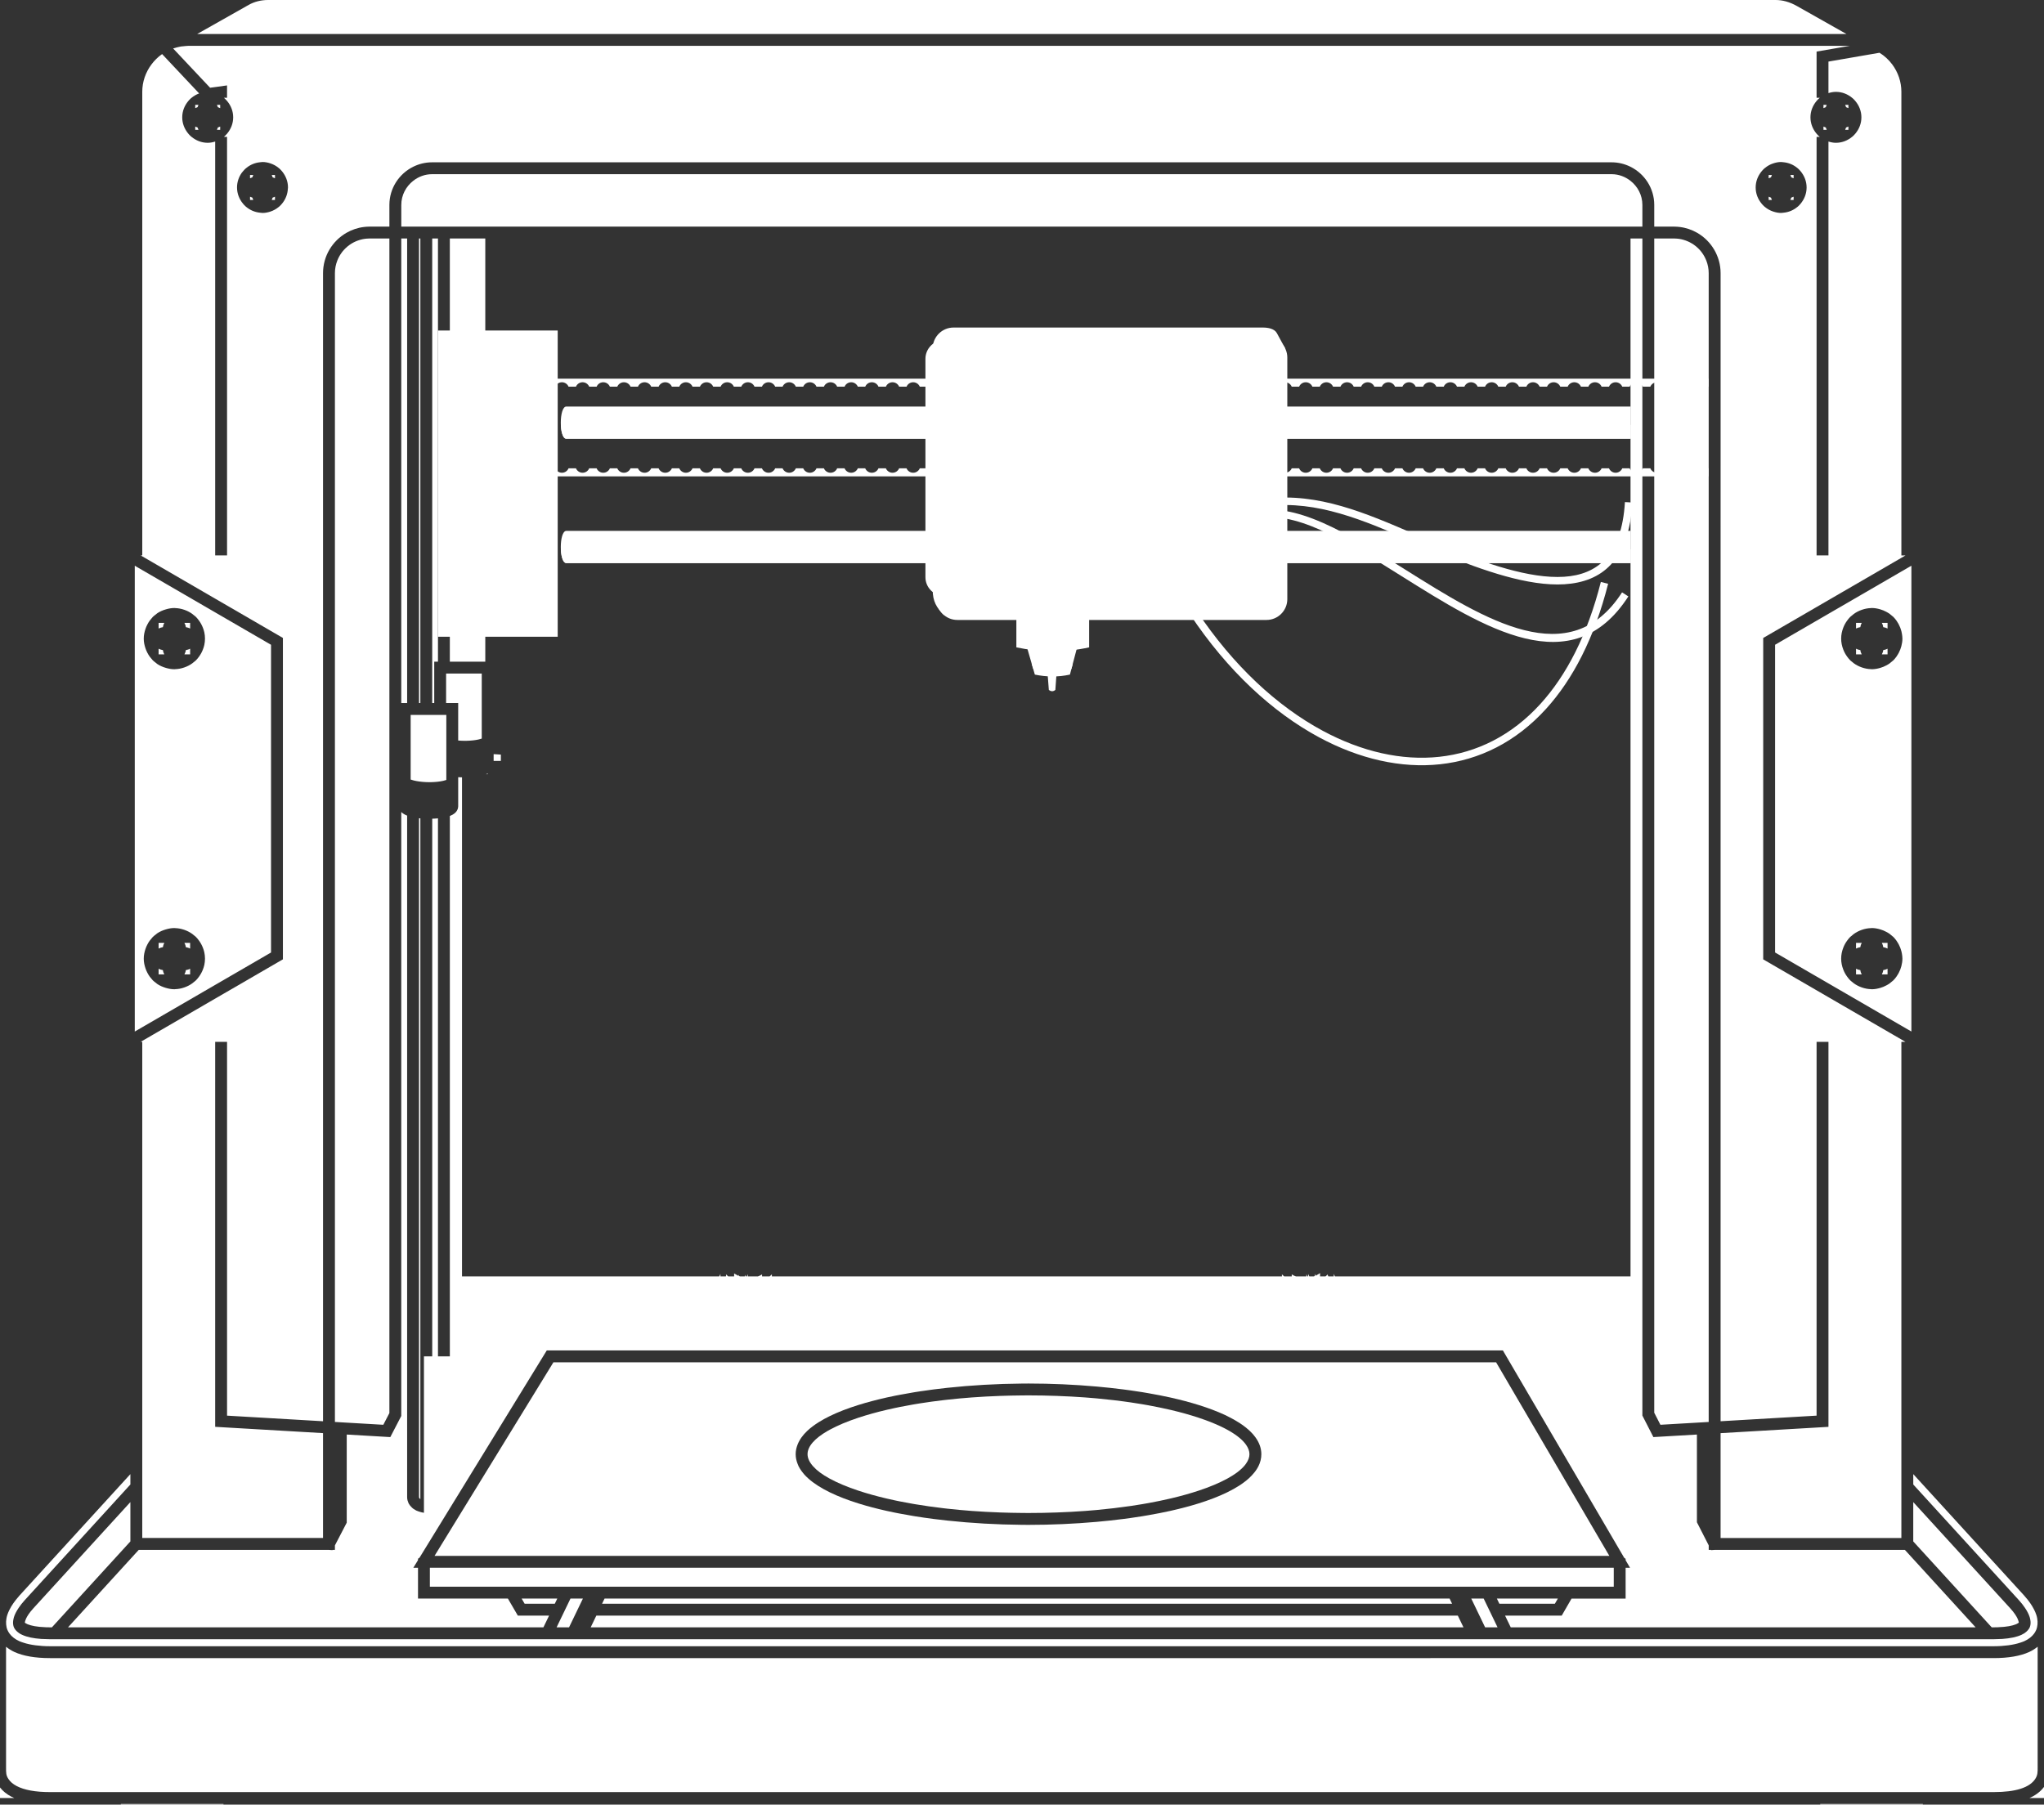 <?xml version="1.0" encoding="utf-8"?>
<!-- Generator: Adobe Illustrator 16.0.0, SVG Export Plug-In . SVG Version: 6.00 Build 0)  -->
<!DOCTYPE svg PUBLIC "-//W3C//DTD SVG 1.1//EN" "http://www.w3.org/Graphics/SVG/1.1/DTD/svg11.dtd">
<svg version="1.1" id="Layer_1" xmlns="http://www.w3.org/2000/svg" xmlns:xlink="http://www.w3.org/1999/xlink" x="0px" y="0px"
	 width="344.276px" height="304px" viewBox="0 0 344.276 304" enable-background="new 0 0 344.276 304" xml:space="preserve">
<rect x="0" y="0" width="344.276" height="304" fill="#333333" stroke="none"/>
<polygon fill="#FFFFFF" points="37.439,303.89 36.233,303.89 35.028,303.89 33.822,303.89 32.617,303.89 31.411,303.89 
	30.206,303.89 29.001,303.89 27.795,303.89 26.589,303.89 25.384,303.89 24.178,303.89 22.972,303.89 21.767,303.89 20.562,303.89 
	20.356,303.89 20.356,304 20.562,304 21.767,304 22.972,304 24.178,304 25.384,304 26.589,304 27.795,304 29.001,304 30.206,304 
	31.411,304 32.617,304 33.822,304 35.028,304 36.233,304 37.439,304 37.644,304 37.644,303.89 "/>
<polygon fill="#FFFFFF" points="323.666,303.89 322.46,303.89 321.255,303.89 320.049,303.89 318.844,303.89 317.638,303.89 
	316.434,303.89 315.228,303.89 314.022,303.89 312.816,303.89 311.61,303.89 310.405,303.89 309.199,303.89 307.994,303.89 
	306.788,303.89 306.584,303.89 306.584,304 306.788,304 307.994,304 309.199,304 310.405,304 311.61,304 312.816,304 314.022,304 
	315.228,304 316.434,304 317.638,304 318.844,304 320.049,304 321.255,304 322.46,304 323.666,304 323.87,304 323.87,303.89 "/>
<g>
	<defs>
		<rect id="SVGID_1_" width="344.276" height="304"/>
	</defs>
	<clipPath id="SVGID_2_">
		<use xlink:href="#SVGID_1_"  overflow="visible"/>
	</clipPath>
	<path clip-path="url(#SVGID_2_)" fill="#FFFFFF" d="M0.019,301.136c-0.006-0.008-0.012-0.017-0.019-0.024v1.777h0.019h2.385
		c-0.186-0.079-0.368-0.162-0.539-0.253C1.104,302.233,0.49,301.727,0.019,301.136"/>
	<path clip-path="url(#SVGID_2_)" fill="#FFFFFF" d="M344.209,301.103c-0.581,0.749-1.374,1.344-2.388,1.786h2.388h0.067v-1.871
		C344.254,301.046,344.231,301.074,344.209,301.103"/>
	<path clip-path="url(#SVGID_2_)" fill="#FFFFFF" d="M342.807,299.664c0.41-0.637,0.406-1.151,0.401-2.003l-0.001-0.29v-19.972
		c-0.416,0.333-0.874,0.637-1.416,0.885c-1.498,0.687-3.514,1.034-5.992,1.034h-13.102h-21.512h-21.513h-21.512H236.65h-21.512
		h-21.513h-21.512h-21.512H129.09h-21.512H86.066H64.554H43.042H21.53H8.417c-2.476,0-4.493-0.348-5.994-1.034
		c-0.536-0.245-0.99-0.547-1.404-0.876v20.335c-0.001,0.904-0.001,1.316,0.389,1.92c0.304,0.473,0.772,0.877,1.391,1.203
		c1.287,0.679,3.177,1.023,5.618,1.023h9.94h1h1h0.206h0.968h0.237h1.206h1.205h1.206h1.205h1.206H29h1.205h1.206h1.205h1.206h1.205
		h1.206h1.205h0.206h1h0.004h0.996h3.398h21.512h21.512h21.512h21.512h21.512h21.512h21.512h21.513h21.512h21.511h21.512h21.513
		h3.397h0.999h0.001h1h0.205h1.206h1.206h1.205h1.205h1.206h1.205h1.206h1.205h1.206h1.205h1.205h1.205h1.206h0.237h0.968h0.205
		h1.001h0.004h0.995h9.929C339.497,301.89,341.855,301.141,342.807,299.664"/>
	<path clip-path="url(#SVGID_2_)" fill="#FFFFFF" d="M21.961,253.035l-14.22,15.572l-2.114,2.315
		c-0.672,0.736-1.032,1.309-1.226,1.723c-0.067,0.143-0.115,0.268-0.148,0.372c-0.063,0.203-0.066,0.31-0.065,0.346
		c0.015,0,0.117,0.095,0.384,0.218c0.046,0.021,0.103,0.043,0.157,0.064c0.524,0.207,1.441,0.426,3.012,0.477
		c0.215,0.007,0.436,0.012,0.675,0.012h0.329l0.446-0.488l0.913-1l11.857-12.985V253.035z"/>
	<path clip-path="url(#SVGID_2_)" fill="#FFFFFF" d="M335.022,273.646l0.446,0.488h0.331c0.238,0,0.459-0.005,0.673-0.012
		c1.568-0.05,2.485-0.269,3.011-0.477c0.055-0.022,0.112-0.044,0.159-0.065c0.258-0.118,0.361-0.21,0.394-0.245
		c-0.009-0.014-0.014-0.121-0.076-0.316c-0.032-0.105-0.081-0.23-0.147-0.373c-0.194-0.413-0.553-0.984-1.227-1.723l-2.113-2.314
		l-14.219-15.571v6.626l11.855,12.982L335.022,273.646z"/>
	<polygon clip-path="url(#SVGID_2_)" fill="#FFFFFF" points="100.209,272.646 99.727,273.646 99.491,274.134 107.578,274.134 
		108.167,274.134 110.47,274.134 129.09,274.134 129.48,274.134 131.016,274.134 150.602,274.134 150.794,274.134 151.562,274.134 
		172.107,274.134 172.114,274.134 192.653,274.134 193.421,274.134 193.626,274.134 213.199,274.134 214.735,274.134 
		215.138,274.134 233.744,274.134 236.048,274.134 236.65,274.134 246.495,274.134 246.26,273.646 245.778,272.646 245.544,272.16 
		236.048,272.16 233.744,272.16 214.735,272.16 213.199,272.16 193.421,272.16 192.653,272.16 172.107,272.16 151.562,272.16 
		150.794,272.16 131.016,272.16 129.48,272.16 110.47,272.16 108.167,272.16 100.443,272.16 	"/>
	<path clip-path="url(#SVGID_2_)" fill="#FFFFFF" d="M254.222,273.646l0.068,0.142l0.168,0.347h2.903h0.8h16.675h3.84h0.998h15.708
		h4.606h1.197h14.741h5.376h1.395h10.063l-0.446-0.488l-0.913-1l-10.098-11.06l-0.456-0.499h-4.92h-15.938h-4.606h-6.545
		l-0.622,0.045l-0.023-0.045h-0.388v-0.76l-0.123-0.24l-1.866-3.654v-14.382v-0.393l-3.754,0.219l-2.976,0.174l-0.409,0.023
		l-0.194,0.012l-0.018-0.035l-0.403-0.79l-0.108-0.21l-1.323-2.588V217.02v-0.999v-1.001v-8.355v-1v-0.592v-0.408v-0.592v-0.592
		v-0.408v-0.592v-1V40.174h-1.999V201.48v1v0.592v0.408v0.592v0.592v0.408v0.592v1v8.355h-10.896h-6.191h-0.182h-11.952h-4.953
		h-4.408h-8.963h-1.133h-1.109l-0.2-0.413v0.413h-0.449h-0.461l-0.091-0.188v-0.163c-0.017,0.019-0.034,0.037-0.052,0.056
		c-0.071,0.069-0.147,0.134-0.222,0.199c-0.034,0.032-0.067,0.065-0.104,0.096h-0.175h-0.553h-0.198v-0.558
		c-0.112,0.081-0.232,0.149-0.354,0.22c-0.133,0.077-0.265,0.156-0.405,0.221l-0.146-0.302v0.366
		c-0.053,0.022-0.112,0.033-0.167,0.053h-0.385h-0.355l-0.195-0.407v0.407h-0.12l-0.177-0.365v0.365h-0.256h-0.014h-0.538h-0.126
		h-0.426h-0.386c-0.056-0.02-0.113-0.03-0.166-0.052c-0.07-0.028-0.136-0.064-0.203-0.097c-0.121-0.056-0.235-0.123-0.35-0.189
		v0.338h-0.552h-0.552h-0.176c-0.132-0.11-0.257-0.227-0.376-0.35v0.35h-0.553h-0.628h-5.976h-2.478h-12.86h-2.987h-1.239h-17.087
		h-17.086h-1.239h-2.989h-12.859h-2.477h-4.895h-0.552v-0.351c-0.12,0.123-0.246,0.24-0.377,0.351h-0.153h-0.022h-0.552h-0.552
		v-0.338c-0.087,0.051-0.175,0.1-0.265,0.144c-0.096,0.048-0.187,0.102-0.286,0.142c-0.054,0.022-0.113,0.033-0.167,0.053h-0.385
		h-0.366H126.7h-0.478h-0.074h-0.195v-0.366l-0.177,0.366h-0.18v-0.279l-0.135,0.279h-0.417h-0.387
		c-0.054-0.02-0.112-0.03-0.165-0.052v-0.239l-0.097,0.201c-0.16-0.069-0.306-0.16-0.455-0.247
		c-0.097-0.058-0.199-0.104-0.291-0.168v0.505h-0.261h-0.552h-0.176c-0.096-0.081-0.19-0.167-0.281-0.255
		c-0.032-0.031-0.064-0.063-0.095-0.095v0.292l-0.028,0.058h-0.524h-0.387v-0.414l-0.2,0.414h-0.297h-0.812h-2.904h-8.965h-4.406
		h-4.954H86.854h-0.18h-4.936h-0.999h-0.257h-0.068h-0.325h-0.324h-0.027h-0.298h-0.325h-0.324h-0.02h-0.305h-0.324h-0.325v-8.355
		v-1v-0.592v-0.408v-0.592v-0.592v-0.408v-0.592v-1v-70.533c-0.015,0-0.031-0.001-0.046-0.001c-0.046-0.001-0.092-0.002-0.139-0.004
		c-0.046-0.002-0.092-0.004-0.139-0.006h-0.001c-0.045-0.002-0.092-0.005-0.138-0.007c-0.047-0.002-0.093-0.005-0.14-0.007
		c-0.013-0.001-0.026-0.002-0.039-0.002v0.989v1.509v1.573v0.808c0,0.03-0.005,0.062-0.007,0.093
		c-0.008,0.14-0.036,0.286-0.093,0.436c-0.034,0.09-0.081,0.18-0.139,0.27c-0.028,0.044-0.058,0.088-0.093,0.131
		c-0.016,0.02-0.029,0.04-0.046,0.06c-0.007,0.009-0.019,0.017-0.026,0.025c-0.034,0.037-0.074,0.072-0.113,0.108
		c-0.038,0.035-0.07,0.071-0.113,0.105c-0.008,0.006-0.018,0.011-0.026,0.017c-0.042,0.032-0.093,0.062-0.139,0.093
		c-0.047,0.031-0.088,0.063-0.14,0.093c-0.015,0.008-0.03,0.017-0.046,0.025c-0.006,0.004-0.013,0.006-0.019,0.009
		c-0.023,0.012-0.051,0.023-0.074,0.035c-0.044,0.022-0.091,0.043-0.139,0.065c-0.019,0.008-0.037,0.018-0.057,0.026
		c-0.013,0.005-0.023,0.011-0.036,0.017c-0.016,0.007-0.029,0.014-0.046,0.021c-0.019,0.008-0.036,0.016-0.055,0.023v64.029v1v0.592
		v0.408v0.592v0.592v0.408v0.592v1v8.355v1.001v0.999v11.467h-0.084h-0.139h-0.777h-0.223h-0.102h-0.325h-0.324h-0.026V217.02
		v-0.999v-1.001v-8.355v-1v-0.592v-0.408v-0.592v-0.592v-0.408v-0.592v-1v-63.623c-0.098,0.009-0.198,0.015-0.299,0.023
		c-0.108,0.007-0.212,0.018-0.324,0.023c-0.106,0.005-0.217,0.005-0.325,0.008c-0.006,0-0.013,0.001-0.019,0.001v63.568v1v0.592
		v0.408v0.592v0.592v0.408v0.592v1v8.355v1.001v0.999v11.467h-0.305H72.17h-0.324h-0.046h-0.139h-0.139h-0.001h-0.116v12.564v6.993
		v1.429v0.945v0.051v1.003v1.326v1.02v0.004v0.054v0.583v0.366v0.016c-0.087-0.012-0.163-0.037-0.247-0.053
		c-0.029-0.005-0.062-0.007-0.092-0.013c-0.039-0.009-0.074-0.021-0.112-0.03c-0.153-0.036-0.299-0.079-0.44-0.128
		c-0.007-0.003-0.015-0.006-0.023-0.009c-0.04-0.016-0.079-0.03-0.119-0.046c-0.088-0.035-0.184-0.063-0.268-0.104
		c-0.051-0.025-0.092-0.059-0.141-0.086c-0.013-0.007-0.025-0.015-0.037-0.022c-0.009-0.005-0.019-0.009-0.027-0.013
		c-0.016-0.01-0.029-0.021-0.045-0.03c-0.094-0.058-0.195-0.108-0.28-0.173c-0.043-0.031-0.074-0.071-0.115-0.105
		c-0.017-0.014-0.032-0.03-0.048-0.044c-0.003-0.003-0.005-0.006-0.008-0.008c-0.008-0.009-0.016-0.016-0.025-0.023
		c-0.105-0.096-0.204-0.195-0.29-0.303c-0.023-0.029-0.04-0.062-0.062-0.091c-0.058-0.08-0.12-0.158-0.167-0.244
		c-0.017-0.032-0.03-0.065-0.046-0.098c-0.009-0.019-0.017-0.038-0.026-0.059c-0.019-0.042-0.029-0.088-0.046-0.132
		c-0.037-0.097-0.079-0.191-0.103-0.293c-0.041-0.174-0.064-0.354-0.064-0.541v-0.54v-1.235v-0.015v-9.353V217.02v-0.999v-1.001
		v-8.355v-1v-0.592v-0.408v-0.592v-0.592v-0.408v-0.592v-1v-64.083c-0.005-0.002-0.011-0.005-0.017-0.007
		c-0.138-0.054-0.267-0.114-0.39-0.179c-0.227-0.12-0.423-0.26-0.581-0.423v64.692v1v0.592v0.408v0.592v0.592v0.408v0.592v1v8.355
		v1.001v0.999v21.512l-1.307,2.52l-0.126,0.243l-0.392,0.757l-0.019,0.036l-0.203-0.012l-0.415-0.024l-2.969-0.174l-3.755-0.219
		v0.393v14.452l-1.863,3.584l-0.127,0.244v0.756h-0.392l-0.024,0.045l-0.622-0.045h-6.539h-4.607H28.288h-4.919l-0.456,0.498
		l-10.099,11.061l-0.913,1l-0.446,0.488h10.076h1.382h5.375h14.755h1.184h4.607h15.721h0.985h3.839h16.688h0.787h3.071h1.605
		l0.235-0.488l0.483-1l0.234-0.485h-2.557h-2.706l-0.365-0.626l-0.219-0.374l-1.09-1.87h-0.9H70.406v-5.193h-0.787l0.787-1.283
		v-0.235l0.256-0.181l0.744-1.212l0.675-1.099l1.887-3.073l0.473-0.771l0.361-0.589l0.129-0.21l0.552-0.899l0.552-0.899l0.48-0.782
		l0.072-0.117l0.583-0.948l1.112-1.812l0.608-0.99l0.032-0.052l0.323-0.528l0.229-0.372l0.157-0.255l0.061-0.1l0.105-0.171
		l0.017-0.028l0.275-0.448l0.26-0.423l0.065-0.105l0.068-0.11l0.257-0.419l0.162-0.265l0.279-0.453l0.273-0.445l0.264-0.431
		l0.021-0.034l0.267-0.435l0.24-0.391l0.221-0.36l1.302-2.12l0.226-0.368l2.68-4.365l0.18-0.293l3.071-5.002l1.557-2.536l0.614-1
		h6.711h4.954h4.406h2.304h3.553h1.11h1.111h0.492h0.395h1.208h0.701h0.409h0.315h0.354h0.729h0.027h1.11h7.496h1.535h4.442h2.477
		h12.859h0.768h2.221h1.239h17.086h17.087h1.239h2.219h0.769h12.86h2.478h4.439h1.536h8.634h0.635h1.109h0.755h0.354h0.315h0.409
		h0.139h0.563h1.604h0.491h1.11h1.11h1.78h2.304h4.408h4.953h7.729l0.584,1l0.567,0.969l3.071,5.251l0.182,0.31l2.679,4.579
		l0.851,1.456l2.662,4.552l1.43,2.441l7.044,12.043l0.601,1.028l0.76,1.299l0.241,0.179v0.232l0.743,1.271h-0.743v5.193h-7.968
		h-1.14l-1.079,1.87l-0.577,1h-5.685h-3.071h-0.784l0.233,0.485L254.222,273.646z"/>
	<polygon clip-path="url(#SVGID_2_)" fill="#FFFFFF" points="87.859,269.29 88.367,270.16 89.925,270.16 93.446,270.16 
		93.865,269.29 89.925,269.29 	"/>
	<polygon clip-path="url(#SVGID_2_)" fill="#FFFFFF" points="110.47,270.16 118.62,270.16 129.48,270.16 129.944,270.16 
		131.017,270.16 141.269,270.16 150.793,270.16 151.562,270.16 152.593,270.16 163.918,270.16 172.107,270.16 175.243,270.16 
		186.567,270.16 192.653,270.16 193.422,270.16 197.893,270.16 209.218,270.16 213.198,270.16 214.734,270.16 220.542,270.16 
		231.866,270.16 233.744,270.16 236.049,270.16 243.191,270.16 244.579,270.16 244.159,269.29 243.191,269.29 236.049,269.29 
		233.744,269.29 231.866,269.29 220.542,269.29 214.734,269.29 213.198,269.29 209.218,269.29 197.893,269.29 193.422,269.29 
		192.653,269.29 186.567,269.29 175.243,269.29 172.107,269.29 163.918,269.29 152.593,269.29 151.562,269.29 150.793,269.29 
		141.269,269.29 131.017,269.29 129.944,269.29 129.48,269.29 118.62,269.29 110.47,269.29 108.167,269.29 107.294,269.29 
		101.827,269.29 101.407,270.16 107.294,270.16 108.167,270.16 	"/>
	<polygon clip-path="url(#SVGID_2_)" fill="#FFFFFF" points="254.29,270.16 254.517,270.16 257.362,270.16 261.891,270.16 
		262.394,269.29 257.362,269.29 254.517,269.29 254.29,269.29 252.122,269.29 252.541,270.16 	"/>
	<polygon clip-path="url(#SVGID_2_)" fill="#FFFFFF" points="95.999,273.816 96.082,273.646 96.564,272.646 96.798,272.161 
		97.28,271.16 97.762,270.161 98.182,269.29 96.087,269.29 95.999,269.472 95.97,269.531 95.667,270.161 95.185,271.16 
		94.702,272.161 94.468,272.646 93.986,273.646 93.751,274.134 95.846,274.134 	"/>
	<polygon clip-path="url(#SVGID_2_)" fill="#FFFFFF" points="248.709,271.16 249.19,272.16 249.425,272.646 249.906,273.645 
		249.987,273.813 250.143,274.134 252.235,274.134 252.001,273.645 251.519,272.646 251.284,272.16 250.803,271.16 250.319,270.16 
		249.987,269.471 249.9,269.29 247.807,269.29 248.227,270.16 	"/>
	<path clip-path="url(#SVGID_2_)" fill="#FFFFFF" d="M1.256,274.588c0.009,0.02,0.023,0.038,0.032,0.058
		c0.085,0.188,0.187,0.368,0.311,0.537c0.377,0.52,0.929,0.95,1.655,1.283c0.217,0.099,0.468,0.178,0.715,0.26
		c0.586,0.195,1.258,0.339,2.01,0.437c0.742,0.096,1.542,0.156,2.437,0.156h13.104h0.01h21.503h0.009h21.503h0.009h21.504h0.008
		h3.927h4.317h3.645h9.615h0.008h21.504h0.008h21.505h0.007h21.505h0.006h21.507h0.005h21.508h0.005h21.507h0.005h11.381h3.648
		h4.313h2.165h0.004h21.509h0.004h21.508h0.004h21.509h0.003H335.8c0.895,0,1.693-0.061,2.435-0.155
		c0.753-0.099,1.425-0.242,2.011-0.438c0.247-0.082,0.498-0.161,0.714-0.26c0.728-0.333,1.28-0.764,1.656-1.282
		c0.124-0.17,0.227-0.35,0.311-0.538c0.009-0.02,0.022-0.036,0.03-0.056c0.127-0.298,0.192-0.616,0.223-0.945
		c0.027-0.319,0.017-0.651-0.046-0.999c-0.034-0.188-0.074-0.378-0.137-0.572c-0.093-0.295-0.226-0.602-0.381-0.911
		c-0.36-0.725-0.886-1.479-1.551-2.229c-0.044-0.05-0.08-0.1-0.125-0.149l-4.467-4.892l-13.778-15.088l-0.439-0.481v0.875v0.873
		l0.439,0.481l13.778,15.088l3.592,3.934c0.396,0.436,0.722,0.857,1,1.27c0.372,0.549,0.649,1.078,0.805,1.577
		c0.024,0.077,0.036,0.15,0.056,0.225c0.09,0.36,0.115,0.695,0.074,0.999c-0.022,0.168-0.058,0.331-0.12,0.48
		c-0.08,0.188-0.204,0.357-0.348,0.521c-0.13,0.148-0.285,0.286-0.467,0.413c-0.035,0.024-0.063,0.052-0.1,0.075
		c-0.148,0.095-0.313,0.185-0.491,0.266c-0.799,0.364-1.879,0.594-3.222,0.687c-0.244,0.017-0.519,0.018-0.779,0.026
		c-0.18,0.006-0.349,0.016-0.536,0.018c-0.048,0-0.088,0.004-0.137,0.004h-13.103h-0.003h-1.392h-5.376h-14.741h-0.004h-1.193
		h-4.606h-15.708h-0.004h-0.994h-3.84h-16.675h-0.004h-0.796h-1.939h-1.111h-0.021h-1.996h-1.186h-1.112h-0.008h-1.418h-1.109
		h-10.811h-0.005h-0.596h-2.305h-18.606h-0.005h-0.398h-1.536h-19.573h-0.005h-0.198h-0.77h-20.539h-0.006h-20.546h-0.768h-0.191
		h-0.007h-19.579h-1.536h-0.39h-0.008h-18.612h-2.304h-0.588h-0.008h-9.043h-1.111h-1.418h-0.006h-1.111h-1.187h-2.018h-1.111
		h-0.641h-3.071h-0.787h-0.008h-16.68H65.54h-0.985h-0.009H48.833h-4.607h-1.184h-0.009H28.288h-5.375H21.53h-0.01H8.417
		c-0.049,0-0.09-0.004-0.139-0.004c-0.188-0.001-0.356-0.012-0.535-0.017c-0.262-0.009-0.538-0.01-0.781-0.025
		c-1.348-0.091-2.409-0.318-3.22-0.688c-0.179-0.081-0.343-0.171-0.491-0.266c-0.038-0.023-0.066-0.051-0.101-0.076
		c-0.182-0.127-0.336-0.265-0.467-0.412c-0.142-0.16-0.264-0.33-0.343-0.514c-0.064-0.151-0.101-0.316-0.124-0.487
		c-0.041-0.304-0.015-0.638,0.075-0.999c0.018-0.075,0.03-0.148,0.055-0.227c0.156-0.499,0.434-1.027,0.804-1.575
		c0.279-0.412,0.604-0.834,1.001-1.269l3.592-3.934l13.778-15.09l0.441-0.481v-0.873v-0.873l-0.441,0.481l-13.778,15.09l-4.465,4.89
		c-0.047,0.051-0.083,0.101-0.128,0.151c-0.665,0.75-1.19,1.503-1.55,2.227c-0.155,0.31-0.288,0.615-0.38,0.91
		c-0.062,0.195-0.102,0.385-0.136,0.572c-0.064,0.348-0.076,0.681-0.047,0.999C1.065,273.974,1.129,274.292,1.256,274.588"/>
	<polygon clip-path="url(#SVGID_2_)" fill="#FFFFFF" points="67.586,66.253 67.586,67.253 67.586,68.253 67.586,118.432 
		68.347,118.432 68.575,118.432 68.575,68.253 68.575,67.253 68.575,66.253 68.575,40.174 67.586,40.174 	"/>
	<polygon clip-path="url(#SVGID_2_)" fill="#FFFFFF" points="81.738,111.464 81.738,68.253 81.738,67.253 81.738,66.253 
		81.738,40.174 80.738,40.174 80.481,40.174 80.414,40.174 80.089,40.174 79.764,40.174 79.738,40.174 79.44,40.174 79.115,40.174 
		78.791,40.174 78.77,40.174 78.466,40.174 78.141,40.174 77.817,40.174 77.771,40.174 77.631,40.174 77.492,40.174 77.353,40.174 
		77.214,40.174 77.168,40.174 77.075,40.174 76.936,40.174 76.843,40.174 76.797,40.174 76.77,40.174 76.657,40.174 76.545,40.174 
		76.518,40.174 76.379,40.174 76.24,40.174 76.194,40.174 76.101,40.174 75.962,40.174 75.869,40.174 75.823,40.174 75.767,40.174 
		75.767,66.253 75.767,67.253 75.767,68.253 75.767,111.464 75.823,111.464 75.869,111.464 75.962,111.464 76.101,111.464 
		76.194,111.464 76.24,111.464 76.354,111.464 76.379,111.464 76.518,111.464 76.545,111.464 76.657,111.464 76.77,111.464 
		76.797,111.464 76.843,111.464 76.936,111.464 77.075,111.464 77.168,111.464 77.214,111.464 77.353,111.464 77.492,111.464 
		77.631,111.464 77.771,111.464 77.817,111.464 77.955,111.464 78.141,111.464 78.466,111.464 78.77,111.464 78.791,111.464 
		79.115,111.464 79.44,111.464 79.557,111.464 79.738,111.464 79.764,111.464 80.089,111.464 80.414,111.464 80.481,111.464 
		80.738,111.464 81.158,111.464 	"/>
	<polygon clip-path="url(#SVGID_2_)" fill="#FFFFFF" points="83.144,128.041 83.144,128.177 84.361,128.177 84.361,128.117 
		84.361,127.115 83.144,127.039 83.144,128.025 	"/>
	<polygon clip-path="url(#SVGID_2_)" fill="#FFFFFF" points="73.138,118.432 73.138,111.463 73.145,111.463 73.15,111.463 
		73.469,111.463 73.768,111.463 73.768,68.252 73.768,67.252 73.768,66.252 73.768,40.174 73.469,40.174 73.145,40.174 
		72.82,40.174 72.8,40.174 72.8,66.252 72.8,67.252 72.8,68.252 72.8,118.432 72.82,118.432 	"/>
	<path clip-path="url(#SVGID_2_)" fill="#FFFFFF" d="M70.575,137.833v63.647v1v0.592v0.408v0.592v0.592v0.408v0.592v1v8.355v1v1
		v24.032v8.553v0.813v0.204v1.039v0.532c0,0.063,0.022,0.12,0.056,0.175c0.008,0.015,0.021,0.027,0.031,0.04
		c0.007,0.009,0.018,0.018,0.026,0.026c0.028,0.032,0.056,0.064,0.095,0.094c0.007,0.006,0.01,0.012,0.018,0.019v-0.006v-0.953
		v-1.012v-0.158v-0.863v-8.503V217.02v-1v-1v-8.355v-1v-0.592v-0.408v-0.592v-0.592v-0.408v-0.592v-1v-63.624
		c-0.038-0.003-0.075-0.007-0.113-0.01C70.65,137.842,70.613,137.837,70.575,137.833"/>
	<polygon clip-path="url(#SVGID_2_)" fill="#FFFFFF" points="70.8,118.432 70.8,68.252 70.8,67.252 70.8,66.252 70.8,40.174 
		70.688,40.174 70.575,40.174 70.575,66.252 70.575,67.252 70.575,68.252 70.575,118.432 70.688,118.432 	"/>
	<path clip-path="url(#SVGID_2_)" fill="#FFFFFF" d="M57.4,239.596l0.106,0.006l0.698,0.041l0.196,0.012l0.503,0.029l0.698,0.041
		l0.699,0.04l0.698,0.041l0.699,0.041l0.458,0.027l0.24,0.014l0.699,0.041l0.698,0.041l0.361,0.021l0.338,0.019l0.073,0.005
		l0.589-1.137l0.036-0.069l0.35-0.676l0.047-0.09V217.22v-1.039v-0.161v-0.86v-8.25v-1.028v-0.217v-0.392v-0.42v-0.62v-0.16v-0.433
		v-0.428v-0.6v-1.014v-73.422v-9.166v-10.937V97.147V68.638v-1.021v-0.364v-0.642V40.174h-0.397h-0.036h-0.662h-0.338h-0.361h-0.698
		h-0.699h-0.149c-0.031,0-0.06,0.004-0.091,0.005c-0.154,0.002-0.307,0.008-0.458,0.023c-0.238,0.022-0.47,0.06-0.699,0.11
		c-0.239,0.052-0.471,0.122-0.698,0.203c-0.23,0.081-0.452,0.176-0.667,0.284c-0.011,0.005-0.021,0.01-0.032,0.015
		c-0.243,0.125-0.476,0.264-0.698,0.42c-0.248,0.174-0.481,0.367-0.699,0.576c-0.18,0.173-0.349,0.357-0.506,0.552
		c-0.067,0.083-0.13,0.17-0.192,0.257c-0.285,0.397-0.52,0.83-0.699,1.292c-0.253,0.652-0.397,1.358-0.397,2.099v158.063v3.559
		v1.484v0.874v0.608v0.873v0.873v0.611v0.873v1.482v0.709v5.917v1.482v1.483v14.636l0.397,0.022L57.4,239.596z"/>
	<path clip-path="url(#SVGID_2_)" fill="#FFFFFF" d="M63.631,5.725h18.082h18.081h18.082h18.082h18.081h18.082h18.082h18.081h18.082
		h18.081h18.082h18.082h18.081h12.307l-8.35-4.716C301.463,0.339,300.259,0,299.073,0h-0.381h-18.081h-18.082h-18.082h-18.081
		h-18.082h-18.081h-18.082h-18.082h-18.081h-18.082H99.794H81.713H63.631H45.549h-0.406c-1.176,0-2.299,0.284-3.247,0.82
		l-8.681,4.905h12.334H63.631z"/>
	<path clip-path="url(#SVGID_2_)" fill="#FFFFFF" d="M279.025,238.758l0.035,0.068l0.607,1.188l0.056-0.003l0.336-0.02l0.363-0.021
		l0.698-0.041l0.698-0.041l0.24-0.014l0.458-0.027l0.699-0.041l0.698-0.04l0.697-0.041l0.699-0.041l0.502-0.028l0.196-0.013
		l0.699-0.041l0.104-0.006l0.594-0.034l0.396-0.023v-14.637v-1.482v-1.482v-5.917v-0.71v-1.481v-0.874v-0.61v-0.873v-0.874v-0.61
		v-0.871v-1.483v-3.56V46.01c0-0.74-0.144-1.446-0.396-2.098c-0.18-0.462-0.414-0.895-0.698-1.292
		c-0.063-0.087-0.126-0.174-0.193-0.258c-0.157-0.195-0.326-0.378-0.506-0.552c-0.217-0.209-0.45-0.402-0.698-0.576
		c-0.222-0.156-0.456-0.295-0.699-0.419c-0.01-0.006-0.02-0.01-0.03-0.015c-0.215-0.109-0.438-0.203-0.667-0.285
		c-0.228-0.081-0.459-0.151-0.698-0.203c-0.229-0.05-0.462-0.088-0.699-0.11c-0.15-0.014-0.304-0.021-0.458-0.023
		c-0.03-0.001-0.06-0.005-0.091-0.005h-0.149h-0.698h-0.698h-0.363h-0.336h-0.663h-0.035h-0.396v161.425v1.013v0.601v0.429v0.432
		v0.16v0.62v0.421v0.391v0.218v1.027v8.251v0.859v0.161v1.04v20.76l0.046,0.092L279.025,238.758z"/>
	<path clip-path="url(#SVGID_2_)" fill="#FFFFFF" d="M98.807,38.174h4.954h13.371h2.593h1.123h14.61h2.477h15.848h1.239h17.087
		h0.144h16.942h1.239h15.848h2.478h14.609h1.41h2.307h13.371h4.953h12.134h6.191h10.896h1.999v-0.231v-0.328v-1v-2.09
		c0-1.653-0.791-3.109-1.999-4.059c-0.881-0.693-1.978-1.123-3.184-1.123h-7.712h-6.191h-6.068h-6.065h-4.953h-13.371h-3.717
		h-14.609h-2.478h-7.333h-8.515h-1.239h-17.086h-17.087h-1.239h-7.361h-8.487h-2.477h-14.61h-3.716h-13.371h-4.954h-4.912h-7.221
		h-4.936h-0.999h-0.257h-0.068h-0.325h-0.324h-0.027h-0.298h-0.324h-0.325h-0.02h-0.305h-0.324h-0.325h-0.046h-0.139h-0.139h-0.001
		h-0.138h-0.14h-0.046h-0.093h-0.139h-0.093h-0.046h-0.026h-0.113h-0.113h-0.026h-0.139h-0.14h-0.046h-0.093h-0.139h-0.093h-0.046
		h-0.139h-0.139h-1h-1.777c-1.205,0-2.3,0.43-3.181,1.122c-1.208,0.95-2,2.407-2,4.06v2.09v1v0.559h0.988h1h0.012h0.127h0.14h0.046
		h0.093h0.139h0.092h0.047h0.139h0.139h0.026h0.113h0.113h0.026h0.046h0.093h0.14h0.092h0.047h0.139h0.138h0.001h0.139h0.139h0.046
		h0.324h0.325h0.305h0.019h0.325h0.324h0.299h0.026h0.325h0.324h0.102h0.223h0.777h0.139h0.084h0.055h0.046h0.093h0.139h0.093h0.046
		h0.14h0.139h0.026h0.113h0.113h0.026h0.046h0.093h0.139h0.093h0.046h0.14h0.138h0.001h0.139h0.139h0.046h0.325h0.324h0.305h0.02
		h0.325h0.324h0.298h0.027h0.324h0.325h0.068h0.257h0.999h4.936H98.807z"/>
	<path clip-path="url(#SVGID_2_)" fill="#FFFFFF" d="M82.144,130.297c-0.082,0.044-0.176,0.085-0.27,0.126h0.27V130.297z"/>
	<path clip-path="url(#SVGID_2_)" fill="#FFFFFF" d="M77.214,124.748c0.046,0.004,0.093,0.006,0.139,0.009
		c0.046,0.004,0.093,0.007,0.139,0.01c0.047,0.003,0.093,0.007,0.139,0.009c0.004,0,0.007,0.001,0.01,0.001
		c0.043,0.002,0.086,0.002,0.13,0.004c0.015,0.001,0.03,0.001,0.046,0.001c0.046,0.002,0.092,0.003,0.138,0.005
		c0.062,0.001,0.124,0.004,0.186,0.005c0.109,0.001,0.217-0.001,0.325-0.002c0.058-0.001,0.117,0,0.176-0.001
		c0.043-0.002,0.085-0.003,0.128-0.005c0.007,0,0.014-0.001,0.02-0.001c0.109-0.004,0.218-0.009,0.325-0.015
		c0.009-0.001,0.018-0.001,0.027-0.002c0.101-0.006,0.199-0.015,0.298-0.024c0.039-0.004,0.078-0.007,0.117-0.011
		c0.028-0.002,0.057-0.004,0.085-0.007c0.032-0.004,0.064-0.008,0.096-0.011c0.009-0.001,0.017-0.003,0.026-0.004
		c0.111-0.013,0.219-0.028,0.325-0.044c0.017-0.003,0.036-0.005,0.054-0.007c0.093-0.015,0.181-0.034,0.27-0.051
		c0.023-0.005,0.046-0.009,0.068-0.013c0.055-0.011,0.109-0.022,0.162-0.035c0.033-0.007,0.063-0.016,0.095-0.024
		c0.144-0.036,0.278-0.075,0.405-0.118h0.001v-10.953h-0.001h-0.405h-0.095h-0.162h-0.068h-0.27h-0.054h-0.325h-0.026h-0.096h-0.085
		H79.44h-0.298h-0.027H78.79h-0.02h-0.128h-0.176h-0.325h-0.186h-0.138h-0.046h-0.13h-0.01h-0.139h-0.139h-0.139h-0.047h-0.026
		h-0.066h-0.139h-0.093h-0.046H76.77h-0.113H76.64h-0.095h-0.027h-0.139h-0.025H76.24h-0.046H76.14h-0.039h-0.139h-0.093h-0.046
		h-0.056h-0.084H75.64h-0.096h-0.405h-0.001v4.968h0.001h0.405h0.096h0.043h0.084h0.056h0.046h0.093h0.139h0.039h0.054h0.046h0.114
		h0.025h0.139h0.027h0.095h0.017h0.113h0.027h0.046h0.093h0.139h0.066h0.026h0.007v6.313
		C77.188,124.746,77.201,124.747,77.214,124.748"/>
	<path clip-path="url(#SVGID_2_)" fill="#FFFFFF" d="M32.885,21.866h0.043h0.22h0.192h0.07h0.02c-0.008-0.016-0.012-0.034-0.02-0.05
		c-0.026-0.058-0.051-0.117-0.07-0.178c-0.018-0.056-0.052-0.104-0.065-0.163c-0.046-0.009-0.083-0.037-0.127-0.05
		c-0.077-0.023-0.148-0.055-0.22-0.087c-0.014-0.007-0.029-0.011-0.043-0.017V21.866z"/>
	<path clip-path="url(#SVGID_2_)" fill="#FFFFFF" d="M33.147,18.105c0.044-0.013,0.082-0.041,0.128-0.051
		c0.012-0.058,0.046-0.106,0.064-0.162c0.02-0.062,0.045-0.12,0.071-0.178c0.007-0.016,0.012-0.033,0.019-0.05H33.41h-0.071h-0.192
		h-0.219h-0.044v0.545c0.014-0.007,0.03-0.011,0.044-0.017C33,18.16,33.071,18.127,33.147,18.105"/>
	<path clip-path="url(#SVGID_2_)" fill="#FFFFFF" d="M36.562,21.866h0.07h0.193h0.219h0.043V21.32
		c-0.014,0.007-0.029,0.011-0.043,0.018c-0.072,0.032-0.143,0.064-0.219,0.086c-0.045,0.014-0.082,0.042-0.128,0.051
		c-0.013,0.059-0.047,0.107-0.065,0.163c-0.019,0.061-0.044,0.119-0.07,0.177c-0.007,0.017-0.012,0.035-0.02,0.051H36.562z"/>
	<path clip-path="url(#SVGID_2_)" fill="#FFFFFF" d="M36.632,17.893c0.018,0.056,0.052,0.104,0.064,0.162
		c0.046,0.01,0.084,0.038,0.128,0.051c0.077,0.022,0.148,0.054,0.219,0.087c0.015,0.006,0.03,0.01,0.044,0.017v-0.545h-0.044h-0.219
		h-0.192h-0.07h-0.02c0.008,0.017,0.012,0.034,0.02,0.051C36.588,17.773,36.613,17.832,36.632,17.893"/>
	<path clip-path="url(#SVGID_2_)" fill="#FFFFFF" d="M42.377,29.924c0.045-0.013,0.082-0.041,0.128-0.051
		c0.009-0.044,0.036-0.081,0.049-0.124c0.004-0.014,0.011-0.026,0.015-0.039c0.02-0.061,0.045-0.12,0.071-0.178
		c0.007-0.017,0.012-0.034,0.02-0.051h-0.02h-0.071h-0.192h-0.219h-0.044v0.117v0.43c0.014-0.007,0.03-0.011,0.044-0.017
		C42.229,29.979,42.301,29.946,42.377,29.924"/>
	<path clip-path="url(#SVGID_2_)" fill="#FFFFFF" d="M42.377,33.684h0.192h0.071h0.02c-0.008-0.017-0.013-0.035-0.02-0.052
		c-0.026-0.058-0.051-0.116-0.071-0.177c-0.018-0.056-0.052-0.104-0.064-0.163c-0.046-0.01-0.083-0.038-0.128-0.051
		c-0.076-0.022-0.148-0.054-0.219-0.086c-0.014-0.007-0.03-0.011-0.044-0.018v0.547h0.044H42.377z"/>
	<path clip-path="url(#SVGID_2_)" fill="#FFFFFF" d="M45.861,33.684h0.192h0.219h0.044v-0.547c-0.014,0.007-0.029,0.011-0.044,0.017
		c-0.071,0.032-0.142,0.064-0.219,0.087c-0.045,0.013-0.082,0.041-0.129,0.051c-0.012,0.057-0.045,0.105-0.063,0.16
		c-0.019,0.061-0.045,0.119-0.07,0.178c-0.008,0.017-0.013,0.036-0.022,0.054h0.022H45.861z"/>
	<path clip-path="url(#SVGID_2_)" fill="#FFFFFF" d="M45.861,29.713c0.018,0.055,0.051,0.103,0.063,0.16
		c0.047,0.01,0.084,0.038,0.129,0.051c0.077,0.023,0.148,0.055,0.219,0.087c0.015,0.006,0.03,0.01,0.044,0.017V29.48h-0.044h-0.219
		h-0.192h-0.07h-0.022c0.009,0.018,0.014,0.037,0.022,0.054C45.816,29.594,45.842,29.652,45.861,29.713"/>
	<path clip-path="url(#SVGID_2_)" fill="#FFFFFF" d="M307.13,21.866h0.044h0.218h0.194h0.068h0.021
		c-0.008-0.017-0.014-0.036-0.021-0.054c-0.024-0.057-0.05-0.114-0.068-0.175c-0.019-0.056-0.053-0.104-0.064-0.162
		c-0.047-0.009-0.085-0.038-0.13-0.051c-0.075-0.022-0.146-0.054-0.218-0.086c-0.015-0.007-0.03-0.011-0.044-0.018V21.866z"/>
	<path clip-path="url(#SVGID_2_)" fill="#FFFFFF" d="M307.392,18.106c0.045-0.013,0.083-0.042,0.13-0.051
		c0.012-0.058,0.047-0.106,0.063-0.162c0.021-0.06,0.044-0.118,0.07-0.175c0.007-0.017,0.013-0.036,0.021-0.053h-0.021h-0.07h-0.193
		h-0.218h-0.044v0.545c0.014-0.007,0.029-0.011,0.044-0.018C307.245,18.16,307.316,18.128,307.392,18.106"/>
	<path clip-path="url(#SVGID_2_)" fill="#FFFFFF" d="M310.806,21.866h0.071h0.192h0.219h0.043v-0.545
		c-0.014,0.006-0.029,0.01-0.043,0.017c-0.072,0.032-0.144,0.064-0.219,0.087c-0.045,0.013-0.082,0.041-0.128,0.05
		c-0.013,0.059-0.047,0.107-0.064,0.163c-0.02,0.062-0.045,0.12-0.071,0.178c-0.007,0.017-0.012,0.034-0.02,0.05H310.806z"/>
	<path clip-path="url(#SVGID_2_)" fill="#FFFFFF" d="M310.877,17.892c0.018,0.056,0.052,0.104,0.063,0.163
		c0.046,0.009,0.083,0.037,0.128,0.05c0.076,0.023,0.148,0.055,0.219,0.087c0.016,0.007,0.03,0.011,0.045,0.017v-0.544h-0.045
		h-0.219h-0.191h-0.071h-0.02c0.008,0.016,0.013,0.033,0.02,0.049C310.832,17.772,310.856,17.831,310.877,17.892"/>
	<path clip-path="url(#SVGID_2_)" fill="#FFFFFF" d="M298.163,29.924c0.045-0.013,0.083-0.041,0.129-0.051
		c0.012-0.058,0.046-0.106,0.063-0.163c0.02-0.06,0.044-0.117,0.069-0.175c0.008-0.018,0.014-0.037,0.022-0.054h-0.022h-0.069
		h-0.192h-0.219h-0.045v0.547c0.016-0.007,0.03-0.011,0.045-0.018C298.016,29.978,298.087,29.946,298.163,29.924"/>
	<path clip-path="url(#SVGID_2_)" fill="#FFFFFF" d="M298.163,33.684h0.192h0.069h0.022c-0.009-0.018-0.014-0.037-0.022-0.055
		c-0.025-0.057-0.05-0.114-0.069-0.175c-0.018-0.056-0.052-0.104-0.063-0.162c-0.046-0.01-0.084-0.038-0.129-0.051
		c-0.076-0.023-0.147-0.054-0.219-0.086c-0.015-0.007-0.029-0.011-0.045-0.018v0.547h0.045H298.163z"/>
	<path clip-path="url(#SVGID_2_)" fill="#FFFFFF" d="M301.647,33.684h0.191h0.22h0.044v-0.547c-0.015,0.007-0.029,0.011-0.044,0.018
		c-0.071,0.032-0.143,0.064-0.22,0.086c-0.044,0.013-0.082,0.041-0.128,0.051c-0.012,0.058-0.046,0.106-0.063,0.163
		c-0.021,0.061-0.045,0.12-0.071,0.178c-0.007,0.017-0.012,0.035-0.02,0.051h0.02H301.647z"/>
	<path clip-path="url(#SVGID_2_)" fill="#FFFFFF" d="M301.647,29.71c0.018,0.056,0.052,0.104,0.063,0.163
		c0.046,0.01,0.084,0.038,0.128,0.051c0.077,0.022,0.148,0.054,0.22,0.086c0.015,0.007,0.029,0.011,0.044,0.018v-0.547h-0.044h-0.22
		h-0.191h-0.071h-0.019c0.007,0.016,0.012,0.034,0.019,0.05C301.603,29.59,301.627,29.648,301.647,29.71"/>
	<path clip-path="url(#SVGID_2_)" fill="#FFFFFF" d="M24.505,94.034l0.313,0.182l0.687,0.398l0.873,0.507l0.127,0.073l1.433,0.831
		l1.559,0.905l0.783,0.455l0.777,0.45l1.559,0.905l1.56,0.905l0.236,0.137l1.001,0.581l0.322,0.187l0.508,0.295l0.169,0.098
		l0.831,0.482l0.052,0.03l0.948,0.55l0.611,0.355l1.56,0.905l1.559,0.905l1.56,0.904l0.297,0.173l1.262,0.732l0.459,0.266
		l1.101,0.639l0.999,0.58v13.818v17.958v17.958v4.409l-0.999,0.58l-1.101,0.639l-0.459,0.267l-1.262,0.731l-0.297,0.173l-1.56,0.905
		l-1.559,0.905l-1.56,0.904l-0.611,0.354l-0.948,0.55l-0.052,0.03l-0.831,0.482l-0.169,0.098l-0.508,0.295l-0.322,0.187
		l-1.001,0.581l-0.236,0.138l-1.217,0.706l-0.343,0.198l-1.559,0.905l-1.56,0.905l-1.559,0.905l-1.433,0.831l-0.127,0.073
		l-0.873,0.506l-0.687,0.399l-0.313,0.181l-0.544,0.316l-0.27,0.157h0.27v9.504v17.958v1.1v11.948v4.91v17.958v4.28v1.481v0.874
		v0.61v0.873v0.873v0.609v0.873v1.483v6.625v1.482v0.134h1.233h0.311h2.177h0.605h13.282h2.261h0.396h4.607h5.577v-0.075v-9.714
		v-7.247v-0.626l-5.577-0.326l-0.817-0.048l-3.79-0.222l-0.396-0.022l-1.844-0.108l-1.286-0.075l-1.285-0.075l-3.172-0.186v-2.967
		v-1.483v-0.873v-0.609v-0.873v-0.874v-0.609v-0.874v-1.482v-4.588v-9.109v-8.849v-3.1v-14.858V175.51h0.169h0.831h0.052h0.948
		v14.387v14.175v3.783v8.165v9.793v1.714v1.483v0.874v0.608v0.873v0.873v0.611v0.873v1.482v3.271l2.909,0.17l1.285,0.075
		l1.286,0.075l0.107,0.007l0.396,0.022l1.325,0.077l3.282,0.192l3.666,0.215l1.911,0.111v-8.081v-4.247v-1.483v-1.482v-6.626v-1.481
		v-0.002v-0.873v-0.61v-0.873v-0.279v-0.594v-0.608v-0.875v-1.483v-5.75v-8.647v-17.958v-17.958v-17.958v-17.958v-17.958V87.675
		V69.717V51.759v-5.75c0-2.904,1.593-5.439,3.946-6.792c0.897-0.516,1.903-0.86,2.976-0.986c0.271-0.031,0.545-0.05,0.823-0.053
		c0.031,0,0.061-0.005,0.091-0.005h1.386h0.521h1h0.433v-0.551v-0.007v-1v-2.091c0-2.817,1.634-5.253,4-6.429
		c0.96-0.477,2.038-0.753,3.181-0.753h1.777h4.226h1.711h1.232h0.024h4.936h1.371h10.762h0.988h3.966h13.371h0.744h2.972h14.61
		h0.499h1.978h2.637h13.211h0.255h0.984h17.087h0.01h17.076h1.005h0.234h2.665h13.183h1.999h0.479h14.609h2.993h0.724h13.37h3.987
		h0.967h0.215h11.919h4.98h1.211h7.712c1.145,0,2.223,0.276,3.184,0.753c2.365,1.177,3.999,3.613,3.999,6.429v2.091v1v0.558h0.432h1
		h0.544h1.364c0.03,0,0.061,0.005,0.092,0.005c0.278,0.003,0.552,0.022,0.823,0.053c1.072,0.126,2.079,0.47,2.975,0.986
		c1.193,0.686,2.187,1.676,2.879,2.865c0.673,1.156,1.066,2.495,1.066,3.927v14.395v17.958V96.32v17.958v17.958v17.958v17.958
		v17.958v17.958v0.003v5.75v1.483v0.873v0.609v0.874v0.873v0.609v0.874v0.002v1.479v4.527v2.101v1.481v1.484v12.328l1.913-0.111
		l3.665-0.215l3.304-0.193l1.303-0.076l0.397-0.022l0.104-0.006l1.286-0.076l1.285-0.075l2.911-0.17v-3.27v-1.481v-0.875v-0.609
		v-0.873v-0.874v-0.609v-0.873v-1.457v-0.026V216.02v-6.423v-5.525v-12.433V175.51h0.999h0.373h0.459h0.169v16.812v11.75v6.208v5.74
		v12.218v1.48v1.482v0.873v0.61v0.874v0.873v0.608v0.875v1.482v2.966l-3.174,0.186l-1.285,0.075l-1.286,0.075l-1.842,0.107
		l-0.397,0.023l-3.79,0.222l-0.816,0.048l-1.979,0.116l-3.599,0.21v0.626v15.891v1.071v0.074h3.349h2.229h4.606h0.397h2.261h13.28
		h0.605h2.179h0.309h1.235v-0.132v-1.481v-6.626v-0.453v-1.03v-0.875v-0.608v-0.873v-0.874v-0.61v-0.873v-1.482v-10.731V216.02
		v-1.541v-10.407v-7.551v-17.958v-3.053h0.694l-0.694-0.403l-0.434-0.251l-0.11-0.065l-1-0.579l-0.448-0.261l-0.552-0.319
		l-1.009-0.585l-1.559-0.905l-1.56-0.905l-1.561-0.905l-1.559-0.904l-0.661-0.383l-0.899-0.521l-0.102-0.059v-0.001l-0.83-0.481
		l-0.169-0.098l-0.459-0.267l-0.373-0.217l-0.999-0.58l-0.188-0.107l-1.56-0.905l-1.56-0.905l-1.56-0.905l-0.721-0.418l-0.839-0.486
		l-0.861-0.5l-0.698-0.405l-1.001-0.58v-8.956v-17.958v-17.958v-9.271l1.001-0.58l0.698-0.405l0.861-0.5l0.839-0.487l0.721-0.418
		l1.56-0.905l1.56-0.905l1.56-0.904l0.188-0.109l0.436-0.253l0.563-0.327l0.373-0.216l0.459-0.266l0.169-0.098l0.83-0.482
		l0.102-0.059l0.899-0.522l0.661-0.383l1.559-0.905l1.561-0.905l1.56-0.905l1.559-0.905l1.009-0.584l0.552-0.321l0.448-0.26l1-0.58
		l0.11-0.064l0.434-0.251l0.693-0.403h-0.693v-4.788V70.815V52.857V15.46c0-1.684-0.561-3.295-1.544-4.611
		c-0.575-0.77-1.296-1.44-2.137-1.962l-1.667,0.288l-1.701,0.294l-2.556,0.442l-2.678,0.462v5.31c0.399-0.124,0.817-0.21,1.259-0.21
		c1.037,0,1.978,0.385,2.72,1c0.054,0.044,0.108,0.085,0.159,0.132c0.149,0.136,0.283,0.284,0.412,0.439c0.615,0.743,1,1.683,1,2.72
		c0,1.038-0.385,1.977-1,2.72c-0.129,0.155-0.263,0.303-0.412,0.439c-0.051,0.047-0.105,0.088-0.16,0.133
		c-0.741,0.614-1.682,0.999-2.719,0.999c-0.441,0-0.859-0.086-1.259-0.21v1.258v1v22.555v17.958v17.958v8.987h-0.169h-0.459h-0.373
		h-0.999v-9.671V65.933V47.975V27.104v-1v-1v-2.047h0.379h0.16c-0.053-0.045-0.109-0.086-0.16-0.133
		c-0.137-0.124-0.26-0.259-0.379-0.4c-0.011-0.013-0.022-0.026-0.033-0.039c-0.615-0.743-0.999-1.683-0.999-2.72
		s0.384-1.977,0.999-2.719c0.011-0.014,0.022-0.027,0.033-0.04c0.119-0.141,0.242-0.276,0.379-0.4
		c0.051-0.047,0.105-0.088,0.16-0.132h-0.16h-0.379V9.885v-1V8.69l4.545-0.786l1.042-0.18h-12.874h-18.081h-18.081h-18.081h-18.081
		H208.28h-18.081h-1.958h-16.123h-18.081h-18.081h-0.242h-17.839H99.794H83.188h-1.475H63.632H45.551H31.697
		c-0.158,0-0.315,0.019-0.472,0.031c-0.119,0.012-0.238,0.027-0.357,0.04c-0.11,0.012-0.221,0.011-0.331,0.028
		c-0.115,0.018-0.228,0.044-0.343,0.067c-0.278,0.056-0.553,0.127-0.824,0.214c-0.07,0.022-0.144,0.031-0.214,0.055l0.011,0.012
		l0.672,0.713l0.005,0.005l0.72,0.766l0.726,0.772l4.097,4.354l2.856-0.392v2.084h-0.377h-0.16c0.053,0.044,0.109,0.085,0.16,0.132
		c0.135,0.124,0.258,0.258,0.377,0.398c0.012,0.014,0.023,0.028,0.034,0.041c0.615,0.743,1,1.683,1,2.72c0,1.038-0.385,1.977-1,2.72
		c-0.011,0.014-0.022,0.027-0.034,0.041c-0.119,0.14-0.242,0.274-0.377,0.398c-0.052,0.047-0.107,0.088-0.161,0.133h0.161h0.377
		v2.047v1v1v1.171v17.958V64.19v17.958v11.413h-0.948h-0.052h-0.831h-0.169V81.464V63.506V45.549V27.591v-1.488v-1v-1.258
		c-0.4,0.124-0.818,0.21-1.259,0.21c-1.037,0-1.976-0.385-2.719-0.999c-0.054-0.045-0.109-0.086-0.16-0.133
		c-0.149-0.136-0.283-0.284-0.412-0.439c-0.615-0.743-1-1.683-1-2.72s0.385-1.977,1-2.72c0.129-0.155,0.263-0.303,0.412-0.439
		c0.051-0.047,0.106-0.088,0.159-0.132c0.38-0.314,0.808-0.563,1.28-0.733l-4.042-4.295l-0.685-0.728l-0.693-0.736l-0.821-0.873
		c-0.701,0.486-1.3,1.085-1.798,1.753c-0.98,1.314-1.544,2.916-1.544,4.599v7.931v17.959v17.957v17.958v16.296h-0.27l0.27,0.156
		L24.505,94.034z M296.711,28.861c0.129-0.155,0.262-0.303,0.41-0.439c0.052-0.047,0.107-0.088,0.161-0.133
		c0.412-0.341,0.884-0.602,1.403-0.771c0.417-0.136,0.854-0.228,1.316-0.228c0.132,0,0.256,0.027,0.384,0.038
		c0.885,0.08,1.687,0.424,2.335,0.961c0.054,0.045,0.109,0.086,0.161,0.133c0.148,0.136,0.282,0.284,0.411,0.439
		c0.614,0.743,1,1.683,1,2.721c0,1.037-0.386,1.977-1,2.72c-0.129,0.155-0.263,0.303-0.411,0.439
		c-0.052,0.047-0.107,0.088-0.16,0.132c-0.649,0.537-1.45,0.881-2.336,0.962c-0.128,0.011-0.252,0.038-0.384,0.038
		c-0.463,0-0.899-0.092-1.316-0.228c-0.521-0.169-0.992-0.431-1.404-0.772c-0.053-0.044-0.108-0.085-0.16-0.132
		c-0.148-0.136-0.281-0.284-0.41-0.439c-0.615-0.743-1-1.683-1-2.72C295.711,30.544,296.096,29.604,296.711,28.861 M40.711,29.119
		c0.064-0.091,0.141-0.171,0.212-0.256c0.128-0.156,0.262-0.304,0.411-0.44c0.051-0.047,0.107-0.088,0.161-0.133
		c0.648-0.537,1.45-0.88,2.335-0.961c0.128-0.011,0.252-0.038,0.384-0.038c0.47,0,0.914,0.094,1.337,0.234
		c0.512,0.169,0.977,0.429,1.384,0.765c0.053,0.045,0.109,0.086,0.16,0.133c0.149,0.136,0.283,0.284,0.411,0.439
		c0.616,0.743,1.001,1.683,1.001,2.721c0,0.066-0.017,0.129-0.02,0.195c-0.044,0.96-0.405,1.83-0.981,2.525
		c-0.128,0.155-0.262,0.303-0.411,0.439c-0.051,0.047-0.107,0.088-0.16,0.132c-0.407,0.337-0.872,0.597-1.384,0.766
		c-0.423,0.14-0.867,0.234-1.337,0.234c-0.132,0-0.256-0.027-0.384-0.038c-0.885-0.081-1.687-0.425-2.336-0.962
		c-0.053-0.044-0.109-0.085-0.16-0.132c-0.149-0.136-0.283-0.284-0.411-0.44c-0.615-0.742-1-1.682-1-2.719
		C39.923,30.665,40.218,29.817,40.711,29.119"/>
	<path clip-path="url(#SVGID_2_)" fill="#FFFFFF" d="M23.26,173.447l0.702-0.407l0.544-0.315l0.313-0.182l0.687-0.398l0.873-0.507
		l0.127-0.073l1.432-0.832l1.56-0.904l0.954-0.554l0.606-0.351l1.559-0.905l1.56-0.905l0.236-0.138l1.001-0.58l0.322-0.187
		l0.508-0.296l0.169-0.098l0.831-0.481l0.052-0.03l0.948-0.551l0.611-0.354l1.56-0.905l1.559-0.904l1.56-0.905l0.297-0.172
		l1.262-0.733l0.459-0.266l0.1-0.059v-3.94v-17.958v-17.958v-11.981l-0.1-0.059l-0.459-0.266l-1.262-0.732l-0.297-0.173l-1.56-0.905
		l-1.559-0.905l-1.56-0.905l-0.611-0.354l-0.948-0.55l-0.052-0.03l-0.831-0.482l-0.169-0.099l-0.508-0.294l-0.322-0.188l-1.001-0.58
		l-0.236-0.137l-1.56-0.905l-1.559-0.905l-1.56-0.905l-1.56-0.905l-1.432-0.831l-0.127-0.074l-0.873-0.507l-0.687-0.398
		l-0.313-0.182l-0.544-0.316l-0.702-0.407l-0.298-0.173L22.7,95.297v78.475l0.262-0.152L23.26,173.447z M24.505,105.937
		c0.086-0.254,0.19-0.497,0.313-0.732c0.119-0.226,0.245-0.445,0.394-0.65c0.091-0.124,0.192-0.239,0.293-0.354
		c0.078-0.089,0.143-0.189,0.227-0.273c0.159-0.158,0.341-0.292,0.52-0.429c0.032-0.024,0.06-0.053,0.093-0.076
		c0.011-0.009,0.021-0.019,0.033-0.028c0.044-0.031,0.082-0.07,0.127-0.1c0.433-0.29,0.921-0.496,1.432-0.645
		c0.458-0.134,0.933-0.228,1.433-0.228c0.044,0,0.084,0.012,0.127,0.013c0.547,0.014,1.067,0.122,1.56,0.294
		c0.482,0.168,0.932,0.398,1.338,0.694c0.032,0.023,0.061,0.052,0.093,0.076c0.044,0.034,0.085,0.071,0.128,0.106
		c0.131,0.107,0.272,0.204,0.391,0.323c0.193,0.192,0.36,0.407,0.52,0.627c0.267,0.365,0.484,0.764,0.649,1.193
		c0.094,0.246,0.18,0.497,0.236,0.761c0.074,0.346,0.115,0.703,0.115,1.071c0,0.367-0.041,0.725-0.115,1.071
		c-0.056,0.263-0.142,0.514-0.236,0.761c-0.165,0.429-0.382,0.827-0.649,1.193c-0.16,0.219-0.327,0.435-0.52,0.626
		c-0.119,0.12-0.26,0.216-0.391,0.323c-0.043,0.035-0.084,0.072-0.128,0.106c-0.032,0.025-0.061,0.053-0.094,0.077
		c-0.405,0.296-0.855,0.525-1.337,0.693c-0.493,0.172-1.013,0.28-1.56,0.294c-0.043,0.001-0.083,0.013-0.127,0.013
		c-0.5,0-0.975-0.094-1.433-0.228c-0.511-0.149-0.999-0.355-1.432-0.645c-0.045-0.03-0.083-0.068-0.127-0.1
		c-0.012-0.008-0.021-0.019-0.033-0.027c-0.033-0.024-0.061-0.053-0.093-0.077c-0.179-0.137-0.361-0.27-0.52-0.429
		c-0.084-0.084-0.149-0.183-0.227-0.273c-0.101-0.115-0.202-0.23-0.293-0.354c-0.149-0.204-0.275-0.424-0.394-0.65
		c-0.123-0.235-0.227-0.478-0.313-0.732c-0.176-0.519-0.293-1.065-0.293-1.642C24.212,107.001,24.33,106.456,24.505,105.937
		 M24.505,159.848c0.086-0.254,0.19-0.497,0.313-0.732c0.119-0.226,0.245-0.444,0.394-0.649c0.091-0.124,0.192-0.239,0.293-0.354
		c0.078-0.089,0.143-0.188,0.227-0.271c0.159-0.159,0.341-0.292,0.52-0.43c0.032-0.023,0.06-0.053,0.093-0.076
		c0.011-0.009,0.021-0.02,0.033-0.027c0.044-0.032,0.082-0.07,0.127-0.101c0.433-0.29,0.921-0.495,1.432-0.645
		c0.458-0.133,0.933-0.227,1.433-0.227c0.044,0,0.084,0.011,0.127,0.012c0.547,0.014,1.067,0.122,1.56,0.294
		c0.482,0.168,0.932,0.396,1.338,0.693c0.032,0.023,0.061,0.052,0.093,0.076c0.044,0.034,0.085,0.071,0.128,0.106
		c0.131,0.106,0.272,0.203,0.391,0.323c0.193,0.19,0.36,0.405,0.52,0.626c0.267,0.364,0.484,0.764,0.649,1.191
		c0.094,0.247,0.18,0.498,0.236,0.762c0.074,0.346,0.115,0.702,0.115,1.07c0,0.367-0.041,0.726-0.115,1.071
		c-0.056,0.263-0.142,0.514-0.236,0.761c-0.165,0.43-0.382,0.827-0.649,1.193c-0.16,0.22-0.327,0.435-0.52,0.626
		c-0.119,0.12-0.26,0.216-0.391,0.323c-0.043,0.034-0.084,0.071-0.128,0.105c-0.032,0.025-0.061,0.054-0.094,0.077
		c-0.405,0.296-0.855,0.525-1.337,0.693c-0.493,0.172-1.013,0.28-1.56,0.294c-0.043,0.001-0.083,0.013-0.127,0.013
		c-0.5,0-0.975-0.094-1.433-0.228c-0.511-0.149-0.999-0.354-1.432-0.646c-0.045-0.03-0.083-0.068-0.127-0.1
		c-0.011-0.009-0.021-0.019-0.032-0.027c-0.033-0.023-0.062-0.052-0.094-0.077c-0.179-0.137-0.361-0.27-0.52-0.429
		c-0.084-0.083-0.149-0.184-0.227-0.272c-0.101-0.115-0.202-0.229-0.293-0.354c-0.149-0.205-0.275-0.425-0.394-0.651
		c-0.123-0.234-0.227-0.477-0.313-0.731c-0.176-0.52-0.293-1.065-0.293-1.643C24.212,160.911,24.33,160.366,24.505,159.848"/>
	<path clip-path="url(#SVGID_2_)" fill="#FFFFFF" d="M26.772,105.854c0.088-0.045,0.181-0.082,0.276-0.114
		c0.079-0.026,0.161-0.042,0.244-0.058c0.029-0.006,0.058-0.014,0.088-0.019c0.02-0.002,0.039-0.01,0.059-0.012
		c0.03-0.261,0.115-0.504,0.237-0.724c0.001-0.001,0.002-0.003,0.003-0.004c-0.002,0.001-0.005,0.003-0.008,0.004H27.38h-0.088
		h-0.244h-0.276h-0.056v0.956c-0.001,0.002-0.002,0.005-0.004,0.007c0.002-0.001,0.003-0.002,0.004-0.002
		C26.735,105.876,26.753,105.863,26.772,105.854"/>
	<path clip-path="url(#SVGID_2_)" fill="#FFFFFF" d="M27.439,109.51c-0.021-0.002-0.039-0.009-0.06-0.012
		c-0.03-0.005-0.058-0.013-0.088-0.019c-0.082-0.016-0.165-0.032-0.243-0.058c-0.095-0.032-0.188-0.068-0.276-0.114
		c-0.02-0.01-0.037-0.023-0.056-0.033c-0.001-0.001-0.001-0.001-0.001-0.001c0,0.001,0,0.002,0.001,0.003v0.958h0.056h0.276h0.243
		h0.088h0.295c0.001,0,0.002,0.001,0.003,0.001l-0.001-0.001C27.553,110.014,27.468,109.771,27.439,109.51"/>
	<path clip-path="url(#SVGID_2_)" fill="#FFFFFF" d="M31.299,105.65c0.021,0.002,0.04,0.01,0.06,0.013
		c0.031,0.004,0.06,0.012,0.089,0.018c0.083,0.016,0.165,0.033,0.243,0.059c0.095,0.031,0.189,0.068,0.277,0.113
		c0.019,0.01,0.036,0.023,0.055,0.033c0.002,0.002,0.004,0.003,0.006,0.005c-0.002-0.004-0.004-0.008-0.006-0.012v-0.953h-0.055
		h-0.277h-0.243h-0.089H31.07c-0.004-0.002-0.008-0.004-0.012-0.006c0.001,0.002,0.003,0.004,0.004,0.006
		C31.186,105.146,31.271,105.39,31.299,105.65"/>
	<path clip-path="url(#SVGID_2_)" fill="#FFFFFF" d="M31.969,109.307c-0.088,0.046-0.182,0.082-0.277,0.114
		c-0.079,0.026-0.16,0.042-0.243,0.058c-0.03,0.006-0.058,0.014-0.089,0.019c-0.02,0.003-0.039,0.01-0.06,0.012
		c-0.029,0.261-0.114,0.505-0.236,0.724c-0.001,0.001-0.002,0.002-0.002,0.003c0.001-0.001,0.003-0.002,0.005-0.003h0.293h0.089
		h0.243h0.277h0.055v-0.954c0.001-0.003,0.002-0.006,0.004-0.009c-0.001,0.001-0.003,0.002-0.004,0.003
		C32.004,109.283,31.988,109.296,31.969,109.307"/>
	<path clip-path="url(#SVGID_2_)" fill="#FFFFFF" d="M27.439,163.421c-0.021-0.002-0.039-0.009-0.06-0.012
		c-0.03-0.005-0.058-0.014-0.088-0.02c-0.082-0.016-0.165-0.032-0.243-0.058c-0.095-0.032-0.188-0.069-0.276-0.114
		c-0.02-0.01-0.037-0.022-0.056-0.033c-0.001-0.001-0.001-0.001-0.001-0.001c0,0.001,0,0.001,0.001,0.002v0.958h0.056h0.276h0.243
		h0.088h0.295c0.001,0,0.002,0.001,0.003,0.001c-0.001,0-0.001-0.001-0.001-0.001C27.553,163.925,27.468,163.682,27.439,163.421"/>
	<path clip-path="url(#SVGID_2_)" fill="#FFFFFF" d="M26.772,159.765c0.088-0.045,0.181-0.082,0.276-0.113
		c0.079-0.027,0.161-0.043,0.244-0.059c0.029-0.007,0.058-0.015,0.088-0.019c0.02-0.003,0.039-0.011,0.059-0.013
		c0.03-0.261,0.115-0.505,0.238-0.725c0-0.001,0.001-0.002,0.001-0.003c-0.001,0.001-0.003,0.002-0.004,0.003H27.38h-0.088h-0.244
		h-0.276h-0.056v0.956c-0.001,0.002-0.002,0.005-0.003,0.008c0.001-0.002,0.002-0.003,0.003-0.003
		C26.735,159.787,26.753,159.774,26.772,159.765"/>
	<path clip-path="url(#SVGID_2_)" fill="#FFFFFF" d="M31.969,163.218c-0.088,0.046-0.182,0.082-0.277,0.113
		c-0.079,0.026-0.16,0.042-0.243,0.059c-0.03,0.006-0.058,0.014-0.089,0.019c-0.02,0.003-0.039,0.011-0.06,0.013
		c-0.029,0.261-0.114,0.504-0.236,0.723c-0.001,0.001-0.002,0.002-0.002,0.003c0.002-0.001,0.003-0.002,0.005-0.003h0.293h0.089
		h0.243h0.277h0.055v-0.954c0.001-0.003,0.002-0.005,0.003-0.007c-0.001,0-0.002,0.001-0.003,0.002
		C32.004,163.194,31.988,163.207,31.969,163.218"/>
	<path clip-path="url(#SVGID_2_)" fill="#FFFFFF" d="M31.299,159.562c0.021,0.002,0.04,0.01,0.06,0.013
		c0.031,0.004,0.06,0.013,0.089,0.019c0.083,0.016,0.165,0.031,0.243,0.058c0.095,0.032,0.189,0.069,0.277,0.114
		c0.019,0.01,0.036,0.022,0.055,0.033c0.002,0.001,0.004,0.003,0.006,0.004c-0.003-0.003-0.004-0.008-0.006-0.012v-0.953h-0.055
		h-0.277h-0.243h-0.089h-0.292c-0.002-0.001-0.005-0.002-0.008-0.005c0.001,0.003,0.002,0.004,0.003,0.005
		C31.186,159.057,31.271,159.301,31.299,159.562"/>
	<path clip-path="url(#SVGID_2_)" fill="#FFFFFF" d="M319.822,96.527l-0.112,0.065l-0.999,0.58l-0.448,0.26l-0.553,0.32
		l-1.008,0.585l-1.559,0.905l-1.561,0.905l-1.56,0.905l-1.559,0.905l-0.661,0.383l-0.888,0.515l-0.012,0.007l-0.101,0.059
		l-0.831,0.482l-0.169,0.098l-0.458,0.266l-0.373,0.216l-1,0.58l-0.188,0.109l-1.56,0.904l-1.56,0.905l-1.56,0.905l-0.721,0.419
		l-0.838,0.486l-0.561,0.325v8.802v17.958v17.958v7.12l0.561,0.325l0.838,0.486l0.721,0.419l1.56,0.904l1.56,0.905l1.56,0.905
		l0.188,0.107l1,0.58l0.373,0.216l0.458,0.267l0.169,0.098l0.831,0.482l0.101,0.059l0.899,0.522l0.661,0.383l1.559,0.905l1.56,0.904
		l1.561,0.905l1.559,0.905l1.008,0.585l0.553,0.319l0.448,0.261l0.999,0.58l0.112,0.064l0.432,0.251l1,0.58l0.128,0.074l0.56,0.324
		V95.298l-0.56,0.324l-0.128,0.074l-1,0.58L319.822,96.527z M320.254,162.749c-0.099,0.394-0.247,0.763-0.432,1.115
		c-0.037,0.069-0.073,0.137-0.112,0.205c-0.089,0.151-0.178,0.303-0.281,0.444c-0.161,0.221-0.328,0.436-0.521,0.627
		c-0.06,0.061-0.134,0.105-0.197,0.163c-0.104,0.094-0.212,0.182-0.322,0.266c-0.032,0.024-0.061,0.054-0.094,0.078
		c-0.012,0.008-0.021,0.019-0.032,0.026c-0.175,0.125-0.362,0.229-0.553,0.331c-0.317,0.172-0.653,0.312-1.008,0.414
		c-0.457,0.133-0.931,0.228-1.431,0.228c-0.044,0-0.085-0.012-0.128-0.014c-0.547-0.013-1.068-0.122-1.561-0.294
		c-0.481-0.168-0.932-0.396-1.337-0.691c-0.033-0.024-0.061-0.054-0.094-0.078c-0.044-0.033-0.085-0.071-0.129-0.106
		c-0.13-0.106-0.271-0.203-0.39-0.322c-0.193-0.191-0.36-0.406-0.521-0.627c-0.267-0.365-0.485-0.765-0.648-1.194
		c-0.219-0.571-0.352-1.184-0.352-1.83s0.133-1.259,0.352-1.829c0.163-0.43,0.382-0.829,0.648-1.195
		c0.16-0.219,0.327-0.434,0.521-0.626c0.047-0.047,0.105-0.083,0.154-0.128c0.075-0.068,0.157-0.13,0.235-0.193
		c0.044-0.036,0.085-0.073,0.129-0.107c0.032-0.024,0.061-0.053,0.093-0.076c0.406-0.296,0.856-0.524,1.338-0.693
		c0.492-0.172,1.014-0.28,1.561-0.294c0.043-0.001,0.084-0.013,0.128-0.013c0.5,0,0.974,0.094,1.431,0.228
		c0.354,0.103,0.69,0.241,1.008,0.414c0.19,0.103,0.378,0.205,0.553,0.33c0.012,0.01,0.021,0.02,0.032,0.028
		c0.033,0.023,0.062,0.052,0.094,0.076c0.11,0.085,0.219,0.173,0.322,0.266c0.063,0.058,0.138,0.104,0.197,0.163
		c0.192,0.192,0.359,0.407,0.521,0.626c0.104,0.144,0.192,0.293,0.281,0.446c0.039,0.067,0.075,0.135,0.112,0.204
		c0.185,0.352,0.333,0.722,0.432,1.115c0.034,0.134,0.064,0.267,0.089,0.404c0.047,0.279,0.086,0.563,0.086,0.854
		C320.429,161.926,320.357,162.343,320.254,162.749 M320.429,107.579c0,0.437-0.071,0.854-0.175,1.259
		c-0.099,0.394-0.247,0.764-0.432,1.116c-0.037,0.068-0.073,0.137-0.112,0.204c-0.089,0.153-0.178,0.304-0.281,0.446
		c-0.161,0.22-0.328,0.435-0.521,0.626c-0.06,0.061-0.134,0.106-0.197,0.163c-0.104,0.094-0.212,0.181-0.322,0.266
		c-0.032,0.025-0.061,0.054-0.094,0.077c-0.012,0.009-0.021,0.019-0.032,0.028c-0.175,0.125-0.362,0.228-0.553,0.331
		c-0.317,0.172-0.653,0.311-1.008,0.414c-0.457,0.133-0.931,0.227-1.431,0.227c-0.044,0-0.085-0.012-0.128-0.013
		c-0.547-0.013-1.068-0.122-1.561-0.294c-0.481-0.168-0.932-0.397-1.337-0.693c-0.033-0.023-0.061-0.052-0.094-0.077
		c-0.044-0.034-0.085-0.071-0.129-0.106c-0.13-0.107-0.271-0.203-0.39-0.323c-0.193-0.191-0.36-0.406-0.521-0.626
		c-0.267-0.366-0.485-0.765-0.648-1.195c-0.219-0.571-0.352-1.184-0.352-1.83s0.133-1.259,0.352-1.83
		c0.163-0.43,0.382-0.829,0.648-1.195c0.16-0.22,0.327-0.435,0.521-0.626c0.036-0.038,0.084-0.066,0.123-0.102
		c0.084-0.079,0.178-0.148,0.267-0.221c0.044-0.035,0.085-0.072,0.129-0.106c0.032-0.025,0.061-0.053,0.093-0.077
		c0.406-0.296,0.856-0.525,1.338-0.693c0.492-0.172,1.014-0.281,1.561-0.294c0.043-0.001,0.084-0.013,0.128-0.013
		c0.5,0,0.974,0.094,1.431,0.227c0.354,0.103,0.69,0.242,1.008,0.414c0.19,0.103,0.378,0.206,0.553,0.331
		c0.012,0.009,0.021,0.019,0.032,0.028c0.033,0.024,0.062,0.052,0.094,0.077c0.11,0.085,0.219,0.172,0.322,0.266
		c0.063,0.057,0.138,0.102,0.197,0.163c0.192,0.191,0.359,0.406,0.521,0.626c0.104,0.142,0.192,0.293,0.281,0.446
		c0.039,0.067,0.075,0.135,0.112,0.204c0.185,0.352,0.333,0.722,0.432,1.116c0.037,0.145,0.067,0.292,0.092,0.442
		C320.389,107.03,320.429,107.299,320.429,107.579"/>
	<path clip-path="url(#SVGID_2_)" fill="#FFFFFF" d="M313.342,109.51c-0.021-0.002-0.041-0.01-0.062-0.013
		c-0.03-0.004-0.059-0.012-0.088-0.018c-0.083-0.016-0.165-0.033-0.244-0.059c-0.095-0.032-0.188-0.068-0.275-0.113
		c-0.02-0.01-0.037-0.023-0.057-0.034c-0.001-0.001-0.002-0.001-0.003-0.002c0.001,0.002,0.002,0.004,0.003,0.005v0.958h0.057h0.275
		h0.244h0.088h0.294c0.002,0.001,0.004,0.001,0.005,0.002c0-0.001-0.001-0.001-0.002-0.002
		C313.455,110.014,313.37,109.771,313.342,109.51"/>
	<path clip-path="url(#SVGID_2_)" fill="#FFFFFF" d="M313.28,104.926h-0.088h-0.244h-0.276h-0.056v0.956
		c-0.001,0.002-0.002,0.005-0.004,0.008c0.001-0.001,0.003-0.002,0.004-0.003c0.019-0.011,0.037-0.024,0.056-0.034
		c0.088-0.045,0.182-0.081,0.276-0.113c0.079-0.026,0.161-0.043,0.244-0.059c0.028-0.006,0.058-0.014,0.088-0.018
		c0.021-0.003,0.04-0.011,0.061-0.013c0.03-0.261,0.115-0.505,0.237-0.724c0.001-0.002,0.003-0.004,0.004-0.006
		c-0.003,0.002-0.007,0.004-0.011,0.006H313.28z"/>
	<path clip-path="url(#SVGID_2_)" fill="#FFFFFF" d="M317.869,109.307c-0.051,0.026-0.105,0.044-0.158,0.065
		c-0.04,0.016-0.077,0.035-0.118,0.048c-0.079,0.027-0.161,0.043-0.244,0.059c-0.028,0.006-0.058,0.014-0.088,0.019
		c-0.021,0.003-0.04,0.01-0.061,0.012c-0.029,0.261-0.114,0.505-0.237,0.724c0,0.001-0.001,0.002-0.002,0.003
		c0.002-0.001,0.004-0.002,0.006-0.003h0.294h0.088h0.244h0.118h0.158h0.056v-0.957c0.001-0.002,0.002-0.004,0.003-0.006
		c-0.001,0.001-0.002,0.002-0.003,0.002C317.906,109.283,317.889,109.296,317.869,109.307"/>
	<path clip-path="url(#SVGID_2_)" fill="#FFFFFF" d="M317.925,104.926h-0.056h-0.158h-0.118h-0.244h-0.088h-0.29
		c-0.004-0.002-0.008-0.004-0.012-0.006c0.001,0.002,0.003,0.004,0.004,0.006c0.123,0.219,0.207,0.463,0.237,0.724
		c0.021,0.002,0.04,0.01,0.061,0.013c0.03,0.004,0.06,0.012,0.088,0.018c0.083,0.016,0.165,0.033,0.244,0.059
		c0.041,0.013,0.078,0.032,0.118,0.048c0.053,0.022,0.108,0.039,0.158,0.065c0.02,0.01,0.037,0.024,0.056,0.034
		c0.002,0.001,0.003,0.002,0.005,0.003c-0.002-0.003-0.003-0.006-0.005-0.009V104.926z"/>
	<path clip-path="url(#SVGID_2_)" fill="#FFFFFF" d="M313.342,163.421c-0.021-0.002-0.041-0.01-0.062-0.013
		c-0.03-0.004-0.059-0.013-0.088-0.019c-0.083-0.016-0.165-0.033-0.244-0.059c-0.095-0.032-0.188-0.068-0.275-0.113
		c-0.02-0.01-0.037-0.022-0.057-0.034c-0.001,0-0.001-0.001-0.002-0.001c0.001,0.001,0.001,0.002,0.002,0.003v0.958h0.057h0.275
		h0.244h0.088h0.295c0.001,0.001,0.002,0.001,0.004,0.002c-0.001-0.001-0.001-0.001-0.002-0.002
		C313.455,163.925,313.37,163.682,313.342,163.421"/>
	<path clip-path="url(#SVGID_2_)" fill="#FFFFFF" d="M313.28,158.837h-0.088h-0.244h-0.276h-0.056v0.956
		c-0.001,0.003-0.002,0.006-0.004,0.008c0.001,0,0.003-0.002,0.004-0.002c0.019-0.011,0.037-0.023,0.056-0.034
		c0.088-0.045,0.182-0.082,0.276-0.112c0.079-0.027,0.161-0.043,0.244-0.06c0.028-0.006,0.058-0.014,0.088-0.019
		c0.021-0.003,0.04-0.011,0.061-0.013c0.03-0.262,0.114-0.505,0.237-0.725c0.001-0.001,0.002-0.002,0.002-0.004
		c-0.002,0.002-0.004,0.003-0.006,0.004H313.28z"/>
	<path clip-path="url(#SVGID_2_)" fill="#FFFFFF" d="M317.869,163.218c-0.051,0.025-0.105,0.044-0.158,0.064
		c-0.04,0.017-0.077,0.035-0.118,0.048c-0.079,0.027-0.161,0.043-0.244,0.06c-0.028,0.006-0.058,0.014-0.088,0.019
		c-0.021,0.003-0.04,0.011-0.061,0.013c-0.029,0.261-0.114,0.504-0.236,0.723c-0.001,0.001-0.002,0.002-0.002,0.003
		c0.001-0.001,0.003-0.002,0.005-0.003h0.294h0.088h0.244h0.118h0.158h0.056v-0.957c0.001-0.001,0.001-0.003,0.002-0.004
		c-0.001,0-0.001,0.001-0.002,0.001C317.906,163.194,317.889,163.207,317.869,163.218"/>
	<path clip-path="url(#SVGID_2_)" fill="#FFFFFF" d="M317.925,158.837h-0.056h-0.158h-0.118h-0.244h-0.088h-0.293
		c-0.002-0.002-0.005-0.003-0.008-0.004c0.001,0.001,0.002,0.003,0.003,0.004c0.123,0.219,0.207,0.463,0.237,0.724c0,0,0,0,0,0.001
		c0.002,0,0.004,0.001,0.006,0.001c0.019,0.002,0.037,0.01,0.055,0.012c0.03,0.005,0.06,0.013,0.088,0.019
		c0.083,0.017,0.165,0.032,0.244,0.06c0.041,0.013,0.078,0.031,0.118,0.048c0.053,0.021,0.108,0.039,0.158,0.064
		c0.02,0.011,0.037,0.023,0.056,0.034c0.001,0.001,0.003,0.002,0.005,0.003c-0.002-0.003-0.003-0.006-0.005-0.009V158.837z"/>
	<path clip-path="url(#SVGID_2_)" fill="#FFFFFF" d="M70.827,131.673c0.015,0.002,0.031,0.003,0.046,0.005
		c0.031,0.004,0.062,0.007,0.093,0.01c0.047,0.005,0.092,0.011,0.139,0.015c0.022,0.002,0.043,0.005,0.065,0.007
		c0.009,0.001,0.018,0.002,0.027,0.002c0.016,0.002,0.032,0.002,0.047,0.004c0.046,0.003,0.093,0.006,0.14,0.009
		c0.046,0.003,0.092,0.007,0.138,0.009l0.001,0.001c0.046,0.002,0.092,0.007,0.139,0.009c0.003,0,0.006,0,0.009,0.001
		c0.043,0.002,0.086,0.002,0.13,0.004c0.015,0.001,0.03,0.001,0.045,0.001c0.109,0.004,0.217,0.008,0.325,0.01
		c0.109,0.001,0.216-0.001,0.325-0.002c0.058-0.001,0.117,0,0.175-0.001c0.044-0.001,0.086-0.003,0.13-0.005
		c0.006,0,0.012-0.001,0.019-0.001c0.109-0.004,0.217-0.009,0.325-0.015c0.009-0.001,0.018-0.001,0.027-0.001
		c0.1-0.007,0.198-0.016,0.297-0.025c0.068-0.006,0.137-0.011,0.203-0.018c0.032-0.003,0.064-0.007,0.095-0.011
		c0.009-0.001,0.018-0.002,0.027-0.003c0.11-0.014,0.218-0.028,0.324-0.045c0.018-0.002,0.037-0.004,0.055-0.007
		c0.093-0.015,0.18-0.033,0.27-0.051c0.033-0.007,0.069-0.012,0.102-0.019c0.043-0.01,0.086-0.018,0.128-0.028
		c0.033-0.008,0.062-0.017,0.094-0.025c0.144-0.035,0.279-0.075,0.406-0.118h0.001l0.001-0.757v-0.205v-0.843v-0.777v-0.258v-0.093
		v-0.275v-0.407v-0.227v-0.313v-0.252v-0.098v-0.302v-0.037v-0.344v-0.261v-0.53v-0.4v-0.643v-3.931h-0.002h-0.034h-0.001h-0.371
		h-0.015h-0.079h-0.034h-0.094h-0.102h-0.27h-0.034h-0.021h-0.324h-0.027h-0.095h-0.203h-0.297h-0.021h-0.006h-0.007H72.82h-0.019
		h-0.13h-0.175h-0.325h-0.325h-0.045h-0.13h-0.009h-0.113h-0.026h-0.001h-0.138h-0.14h-0.047H71.17h-0.065h-0.139h-0.093h-0.046
		h-0.026h-0.113H70.67h-0.095h-0.026h-0.001H70.41h-0.14h-0.046h-0.055h-0.038h-0.139h-0.044h-0.049h-0.046h-0.139h-0.045h-0.082
		h-0.012h-0.407v5.734v1.002v1.001v0.008v3.14c0.128,0.045,0.264,0.087,0.407,0.125c0.004,0.001,0.008,0.002,0.012,0.003
		c0.027,0.007,0.054,0.015,0.082,0.022c0.015,0.004,0.029,0.009,0.045,0.013c0.045,0.011,0.093,0.021,0.139,0.031
		c0.015,0.003,0.031,0.006,0.046,0.009c0.031,0.007,0.062,0.013,0.093,0.02c0.047,0.009,0.092,0.02,0.139,0.029
		c0.013,0.002,0.025,0.005,0.038,0.008c0.018,0.003,0.037,0.006,0.055,0.01c0.015,0.002,0.031,0.004,0.046,0.007
		c0.046,0.008,0.093,0.014,0.14,0.021c0.046,0.008,0.092,0.015,0.138,0.022h0.001c0.009,0.001,0.017,0.003,0.026,0.004
		c0.032,0.004,0.062,0.01,0.095,0.015c0.006,0,0.012,0.001,0.018,0.002c0.037,0.005,0.075,0.008,0.113,0.012
		C70.809,131.671,70.818,131.672,70.827,131.673"/>
	<polygon clip-path="url(#SVGID_2_)" fill="#FFFFFF" points="247.634,267.29 247.684,267.29 248.937,267.29 249.987,267.29 
		250.047,267.29 251.157,267.29 254.289,267.29 254.517,267.29 257.361,267.29 260.222,267.29 263.548,267.29 264.702,267.29 
		265.842,267.29 265.857,267.29 271.81,267.29 271.81,264.096 260.222,264.096 257.361,264.096 254.289,264.096 249.616,264.096 
		248.507,264.096 247.684,264.096 247.634,264.096 247.396,264.096 245.38,264.096 245.302,264.096 244.191,264.096 
		244.179,264.096 243.875,264.096 243.075,264.096 242.766,264.096 241.654,264.096 236.049,264.096 235.046,264.096 
		233.744,264.096 222.459,264.096 214.734,264.096 213.198,264.096 209.87,264.096 197.282,264.096 193.422,264.096 
		192.653,264.096 184.695,264.096 172.107,264.096 159.52,264.096 151.562,264.096 150.793,264.096 146.932,264.096 
		134.345,264.096 131.017,264.096 129.48,264.096 121.756,264.096 110.471,264.096 109.168,264.096 108.167,264.096 
		104.332,264.096 103.222,264.096 102.912,264.096 102.111,264.096 101.81,264.096 101.796,264.096 100.687,264.096 
		100.607,264.096 98.591,264.096 98.304,264.096 97.48,264.096 96.582,264.096 96.371,264.096 89.924,264.096 86.854,264.096 
		83.994,264.096 72.405,264.096 72.405,267.29 83.994,267.29 84.377,267.29 84.645,267.29 85.536,267.29 86.692,267.29 
		86.854,267.29 89.924,267.29 94.83,267.29 95.94,267.29 95.97,267.29 95.999,267.29 96.582,267.29 97.05,267.29 98.304,267.29 
		99.146,267.29 100.256,267.29 100.571,267.29 100.607,267.29 101.682,267.29 102.792,267.29 107.294,267.29 108.167,267.29 
		109.168,267.29 110.471,267.29 118.62,267.29 121.756,267.29 129.48,267.29 129.944,267.29 131.017,267.29 134.345,267.29 
		141.269,267.29 146.932,267.29 150.793,267.29 151.562,267.29 152.593,267.29 159.52,267.29 163.918,267.29 172.107,267.29 
		175.243,267.29 184.695,267.29 186.567,267.29 192.653,267.29 193.422,267.29 197.282,267.29 197.893,267.29 209.218,267.29 
		209.87,267.29 213.198,267.29 214.734,267.29 220.543,267.29 222.459,267.29 231.866,267.29 233.744,267.29 235.046,267.29 
		236.049,267.29 243.191,267.29 243.195,267.29 244.306,267.29 245.38,267.29 245.415,267.29 245.731,267.29 246.843,267.29 	"/>
	<path clip-path="url(#SVGID_2_)" fill="#FFFFFF" d="M86.853,262.096h3.072h6.656h0.753h1.111h1.11h1.052h1.043h1.111h0.15h0.165
		h0.768h0.342h1.11h2.871h1.002h1.301h11.286h7.724h1.536h3.328h12.588h3.862h0.768h7.957h12.588h12.588h7.958h0.768h3.861h12.588
		h3.328h1.536h7.724h11.286h1.302h1.002h4.643h1.11h0.344h0.767h0.164h0.152h1.109h1.043h1.052h1.11h0.091h1.02h5.638h3.071h2.859
		h9.567h1.278l-0.307-0.523l-0.868-1.486l-0.423-0.72l-5.733-9.804l-0.888-1.519l-2.627-4.488l-1.465-2.504l-1.214-2.076
		l-0.181-0.31l-3.071-5.251l-2.298-3.929h-4.359h-2.224h-4.954h-4.407h-1.002h-1.302h-0.816h-1.109h-0.263h-0.848h-1.457h-0.639
		h-1.11h-0.315h-0.103h-0.137h-0.87h-1.111h-1.598h-0.91h-7.724h-1.536h-3.328h-1.111h-2.477h-9h-3.861h-0.768h-2.22h-1.238h-4.5
		h-12.587h-0.001h-12.588h-4.498h-1.239h-2.22h-0.768h-3.862h-8.998h-2.477h-1.113h-3.328h-1.536h-7.724h-0.736h-0.173h-0.937h-0.87
		h-0.24h-0.315h-1.11h-0.243h-0.396h-1.456h-0.848h-0.263h-1.11h-2.589h-1.301h-1.002h-4.407h-4.954h-2.225h-3.367l-3.289,5.358
		l-3.072,5.002l-0.179,0.293l-0.56,0.912l-2.121,3.453l-0.533,0.868l-0.904,1.473l-0.552,0.898l-0.184,0.3l-0.368,0.6l-0.216,0.353
		l-0.26,0.422l-0.495,0.808l-5.667,9.229l-0.388,0.631l-0.944,1.539l-0.289,0.471h1.355h9.445H86.853z M134.344,243.333
		c0.165-0.417,0.387-0.822,0.672-1.216c0.136-0.187,0.28-0.372,0.441-0.553c0.155-0.174,0.322-0.345,0.5-0.513
		c0.552-0.524,1.219-1.021,1.977-1.495c0.567-0.355,1.188-0.695,1.859-1.022c1.395-0.678,3-1.296,4.778-1.851
		c0.758-0.237,1.545-0.463,2.361-0.677c0.783-0.205,1.586-0.402,2.416-0.588c0.475-0.104,0.957-0.205,1.446-0.305
		c0.253-0.051,0.511-0.099,0.768-0.147c0.727-0.14,1.467-0.272,2.22-0.396c0.115-0.019,0.228-0.039,0.343-0.058
		c0.296-0.047,0.597-0.091,0.896-0.138c0.722-0.108,1.451-0.213,2.191-0.309c0.76-0.098,1.531-0.189,2.307-0.273
		c4.078-0.44,8.351-0.683,12.588-0.719h0.001c0.375-0.004,0.751-0.008,1.126-0.008c3.831,0,7.708,0.172,11.461,0.506
		c1.523,0.136,3.029,0.296,4.5,0.486c0.02,0.002,0.04,0.005,0.061,0.008c0.396,0.051,0.787,0.105,1.178,0.16
		c0.643,0.091,1.28,0.185,1.909,0.286c0.104,0.017,0.206,0.035,0.311,0.052c0.258,0.043,0.513,0.087,0.768,0.131
		c1.271,0.221,2.51,0.461,3.699,0.724c0.055,0.014,0.108,0.026,0.162,0.038c1.635,0.367,3.178,0.777,4.615,1.227
		c1.609,0.503,3.085,1.056,4.385,1.66c0.134,0.063,0.261,0.128,0.392,0.19c0.761,0.37,1.458,0.758,2.085,1.164
		c0.398,0.259,0.772,0.524,1.111,0.797c0.228,0.183,0.441,0.367,0.64,0.557c0.364,0.344,0.677,0.7,0.941,1.066
		c0.645,0.89,1,1.839,1,2.852c0,0.723-0.177,1.414-0.513,2.074c-0.136,0.265-0.303,0.522-0.487,0.776
		c-0.055,0.076-0.116,0.149-0.175,0.224c-0.271,0.343-0.581,0.677-0.938,1c-0.148,0.135-0.304,0.269-0.468,0.399
		c-0.339,0.273-0.713,0.538-1.111,0.797c-0.627,0.406-1.324,0.794-2.085,1.164c-1.394,0.678-3,1.295-4.776,1.852
		c-1.438,0.448-2.98,0.857-4.615,1.225c-0.054,0.013-0.107,0.026-0.162,0.038c-1.189,0.264-2.428,0.504-3.699,0.724
		c-0.255,0.044-0.51,0.089-0.768,0.131c-0.104,0.018-0.206,0.036-0.311,0.053c-0.629,0.102-1.267,0.195-1.909,0.287
		c-0.391,0.055-0.782,0.108-1.179,0.159c-1.489,0.193-3.015,0.356-4.56,0.494c-3.753,0.333-7.63,0.506-11.461,0.506
		c-0.375,0-0.751-0.005-1.126-0.008h-0.001c-4.237-0.037-8.51-0.278-12.588-0.72c-0.776-0.084-1.546-0.174-2.307-0.272
		c-1.046-0.136-2.078-0.283-3.087-0.446c-0.115-0.019-0.228-0.038-0.343-0.058c-0.753-0.124-1.493-0.257-2.22-0.396
		c-0.257-0.049-0.515-0.098-0.768-0.148c-0.489-0.098-0.971-0.199-1.446-0.305c-0.83-0.185-1.633-0.381-2.416-0.586
		c-0.816-0.214-1.603-0.44-2.361-0.677c-1.778-0.556-3.383-1.174-4.778-1.852c-1.478-0.719-2.718-1.506-3.664-2.36
		c-0.242-0.22-0.469-0.441-0.672-0.67c-0.096-0.108-0.179-0.22-0.267-0.33c-0.058-0.073-0.119-0.147-0.174-0.223
		c-0.185-0.254-0.352-0.513-0.487-0.777c-0.073-0.144-0.127-0.292-0.185-0.438c-0.208-0.527-0.328-1.07-0.328-1.636
		S134.136,243.86,134.344,243.333"/>
	<path clip-path="url(#SVGID_2_)" fill="#FFFFFF" d="M138.101,248.044c0.454,0.338,0.986,0.672,1.579,1
		c0.038,0.021,0.077,0.041,0.114,0.062c1.293,0.704,2.896,1.378,4.778,2.002c0.744,0.247,1.531,0.486,2.361,0.716
		c0.77,0.214,1.575,0.42,2.416,0.616c0.471,0.109,0.953,0.218,1.445,0.322c0.254,0.054,0.509,0.106,0.768,0.158
		c0.719,0.146,1.461,0.282,2.221,0.413c0.114,0.02,0.229,0.038,0.343,0.059c1.516,0.255,3.11,0.481,4.777,0.678
		c0.205,0.024,0.41,0.048,0.617,0.071c1.343,0.149,2.73,0.279,4.16,0.386c1.544,0.114,3.14,0.2,4.777,0.258
		c1.194,0.043,2.411,0.069,3.651,0.079h0.001c0.375,0.004,0.747,0.009,1.126,0.009c1.632,0,3.222-0.032,4.777-0.088
		c1.637-0.058,3.232-0.144,4.776-0.258c0.645-0.048,1.28-0.1,1.907-0.157c0.98-0.089,1.934-0.189,2.87-0.3
		c0.981-0.115,1.938-0.241,2.868-0.377c0.649-0.096,1.286-0.196,1.909-0.301c0.104-0.019,0.208-0.035,0.311-0.054
		c0.257-0.044,0.515-0.088,0.769-0.134c1.296-0.235,2.529-0.491,3.697-0.765c0.055-0.012,0.11-0.024,0.163-0.037
		c1.684-0.398,3.224-0.833,4.615-1.295c1.882-0.624,3.484-1.299,4.777-2.002c0.036-0.021,0.075-0.041,0.112-0.062
		c0.594-0.328,1.125-0.662,1.579-1c0.141-0.104,0.267-0.208,0.393-0.312c0.275-0.229,0.517-0.458,0.727-0.688
		c0.146-0.158,0.272-0.318,0.385-0.478c0.376-0.534,0.58-1.069,0.58-1.597c0-0.528-0.204-1.063-0.58-1.597
		c-0.274-0.391-0.646-0.779-1.111-1.166c-0.472-0.391-1.033-0.776-1.689-1.155c-0.126-0.073-0.262-0.146-0.395-0.219
		c-0.131-0.069-0.257-0.142-0.394-0.212c-1.218-0.627-2.691-1.229-4.384-1.79c-1.392-0.462-2.932-0.896-4.615-1.295
		c-0.053-0.013-0.108-0.024-0.163-0.037c-1.168-0.272-2.401-0.528-3.697-0.765c-0.254-0.046-0.512-0.09-0.769-0.134
		c-0.103-0.019-0.207-0.035-0.311-0.054c-0.623-0.104-1.26-0.204-1.909-0.301c-0.407-0.059-0.821-0.117-1.239-0.172
		c-0.535-0.072-1.078-0.14-1.629-0.205c-0.937-0.109-1.89-0.211-2.87-0.3c-0.627-0.057-1.263-0.109-1.907-0.157
		c-1.544-0.114-3.14-0.2-4.776-0.258c-1.556-0.056-3.146-0.088-4.777-0.088c-0.379,0-0.751,0.005-1.126,0.009h-0.001
		c-1.24,0.01-2.457,0.036-3.651,0.079c-1.637,0.058-3.233,0.144-4.777,0.258c-1.43,0.106-2.817,0.236-4.16,0.386
		c-0.207,0.023-0.412,0.048-0.617,0.071c-1.34,0.157-2.638,0.333-3.881,0.53c-0.303,0.048-0.599,0.098-0.896,0.147
		c-0.114,0.021-0.229,0.039-0.343,0.059c-0.76,0.131-1.502,0.268-2.221,0.413c-0.259,0.052-0.514,0.105-0.768,0.159
		c-0.492,0.104-0.974,0.212-1.445,0.321c-0.841,0.196-1.646,0.402-2.416,0.616c-0.83,0.23-1.617,0.469-2.361,0.716
		c-1.882,0.624-3.485,1.299-4.778,2.002c-0.133,0.073-0.269,0.146-0.396,0.219c-2.19,1.264-3.381,2.611-3.381,3.918
		c0,0.687,0.337,1.384,0.965,2.074C137.288,247.379,137.656,247.713,138.101,248.044"/>
	<path clip-path="url(#SVGID_2_)" fill-rule="evenodd" clip-rule="evenodd" fill="#FFFFFF" d="M159.036,57.286h47.064
		c1.74,0,3.164,1.424,3.164,3.164v36.782c0,1.741-1.424,3.164-3.164,3.164h-47.064c-1.74,0-3.164-1.423-3.164-3.164V60.45
		C155.872,58.71,157.296,57.286,159.036,57.286"/>
	<path clip-path="url(#SVGID_2_)" fill-rule="evenodd" clip-rule="evenodd" fill="#FFFFFF" d="M190.355,78.89h0.622
		c0.182,0.438,0.614,0.747,1.118,0.747s0.936-0.309,1.118-0.747h1.244c0.182,0.438,0.613,0.747,1.117,0.747
		c0.505,0,0.938-0.309,1.118-0.747h1.245c0.181,0.438,0.613,0.747,1.117,0.747c0.505,0,0.938-0.309,1.119-0.747h1.244
		c0.181,0.438,0.613,0.747,1.118,0.747c0.504,0,0.937-0.309,1.117-0.747h1.244c0.184,0.438,0.614,0.747,1.119,0.747
		c0.504,0,0.936-0.309,1.117-0.747h1.245c0.182,0.438,0.613,0.747,1.118,0.747c0.504,0,0.936-0.309,1.116-0.747h1.245
		c0.183,0.438,0.614,0.747,1.118,0.747s0.938-0.309,1.119-0.747h0.621h0.622c0.182,0.438,0.613,0.747,1.118,0.747
		s0.937-0.309,1.118-0.747h1.243c0.183,0.438,0.614,0.747,1.118,0.747c0.505,0,0.938-0.309,1.119-0.747h1.244
		c0.181,0.438,0.613,0.747,1.118,0.747c0.504,0,0.936-0.309,1.117-0.747h1.244c0.183,0.438,0.615,0.747,1.119,0.747
		c0.503,0,0.937-0.309,1.117-0.747h1.245c0.182,0.438,0.614,0.747,1.118,0.747c0.503,0,0.936-0.309,1.117-0.747h1.244
		c0.183,0.438,0.614,0.747,1.118,0.747c0.505,0,0.938-0.309,1.119-0.747h1.243c0.182,0.438,0.614,0.747,1.118,0.747
		c0.505,0,0.937-0.309,1.119-0.747h0.621h0.621c0.183,0.438,0.614,0.747,1.118,0.747s0.938-0.309,1.119-0.747h1.243
		c0.182,0.438,0.614,0.747,1.119,0.747c0.504,0,0.936-0.309,1.118-0.747h1.243c0.183,0.438,0.613,0.747,1.118,0.747
		c0.504,0,0.938-0.309,1.118-0.747h1.245c0.181,0.438,0.614,0.747,1.117,0.747c0.504,0,0.937-0.309,1.119-0.747h1.244
		c0.181,0.438,0.613,0.747,1.117,0.747c0.503,0,0.938-0.309,1.118-0.747h1.244c0.182,0.438,0.614,0.747,1.118,0.747
		s0.937-0.309,1.119-0.747h1.243c0.182,0.438,0.613,0.747,1.118,0.747s0.937-0.309,1.118-0.747h0.622h0.621
		c0.183,0.438,0.614,0.747,1.118,0.747c0.505,0,0.937-0.309,1.119-0.747h1.243c0.182,0.438,0.614,0.747,1.118,0.747
		c0.505,0,0.937-0.309,1.118-0.747h1.245c0.182,0.438,0.614,0.747,1.117,0.747c0.504,0,0.936-0.309,1.118-0.747h1.245
		c0.181,0.438,0.613,0.747,1.118,0.747s0.937-0.309,1.117-0.747h1.244c0.182,0.438,0.614,0.747,1.118,0.747
		c0.505,0,0.938-0.309,1.118-0.747h1.244c0.182,0.438,0.614,0.747,1.119,0.747c0.504,0,0.936-0.309,1.116-0.747h1.244
		c0.184,0.438,0.615,0.747,1.119,0.747s0.937-0.309,1.118-0.747h0.622v1.355h-24.362H239.08h-24.362h-24.362h-24.363H141.63H117.27
		H92.907h-3.591V78.89h0.733c0.182,0.438,0.614,0.747,1.119,0.747c0.504,0,0.936-0.309,1.118-0.747h0.621h0.621
		c0.182,0.438,0.615,0.747,1.12,0.747c0.503,0,0.935-0.309,1.117-0.747h1.245c0.181,0.438,0.613,0.747,1.118,0.747
		c0.503,0,0.936-0.309,1.117-0.747h1.245c0.181,0.438,0.615,0.747,1.116,0.747c0.506,0,0.939-0.309,1.12-0.747h1.245
		c0.181,0.438,0.614,0.747,1.116,0.747c0.505,0,0.939-0.309,1.119-0.747h1.245c0.182,0.438,0.615,0.747,1.118,0.747
		c0.505,0,0.937-0.309,1.119-0.747h1.242c0.184,0.438,0.614,0.747,1.119,0.747c0.505,0,0.936-0.309,1.12-0.747h1.242
		c0.181,0.438,0.614,0.747,1.119,0.747c0.503,0,0.935-0.309,1.117-0.747h0.623h0.621c0.182,0.438,0.614,0.747,1.119,0.747
		c0.503,0,0.936-0.309,1.117-0.747h1.246c0.18,0.438,0.613,0.747,1.116,0.747c0.505,0,0.937-0.309,1.119-0.747h1.245
		c0.181,0.438,0.614,0.747,1.116,0.747c0.505,0,0.939-0.309,1.119-0.747h1.246c0.18,0.438,0.614,0.747,1.117,0.747
		c0.505,0,0.937-0.309,1.118-0.747h1.243c0.181,0.438,0.614,0.747,1.119,0.747c0.506,0,0.936-0.309,1.117-0.747h1.245
		c0.18,0.438,0.614,0.747,1.119,0.747c0.503,0,0.935-0.309,1.116-0.747h1.245c0.182,0.438,0.614,0.747,1.119,0.747
		c0.504,0,0.936-0.309,1.118-0.747h0.621h0.624c0.18,0.438,0.613,0.747,1.116,0.747c0.505,0,0.937-0.309,1.119-0.747h1.245
		c0.181,0.438,0.613,0.747,1.117,0.747c0.505,0,0.938-0.309,1.119-0.747h1.242c0.183,0.438,0.614,0.747,1.119,0.747
		s0.935-0.309,1.119-0.747h1.243c0.181,0.438,0.615,0.747,1.12,0.747c0.501,0,0.935-0.309,1.116-0.747h1.245
		c0.182,0.438,0.614,0.747,1.119,0.747c0.502,0,0.935-0.309,1.116-0.747h1.245c0.182,0.438,0.615,0.747,1.118,0.747
		c0.505,0,0.937-0.309,1.119-0.747h1.244c0.182,0.438,0.614,0.747,1.117,0.747c0.505,0,0.938-0.309,1.119-0.747h0.621h0.623
		c0.182,0.438,0.614,0.747,1.117,0.747c0.506,0,0.938-0.309,1.12-0.747h1.242c0.182,0.438,0.614,0.747,1.119,0.747
		c0.505,0,0.936-0.309,1.12-0.747h1.241c0.183,0.438,0.615,0.747,1.119,0.747s0.937-0.309,1.118-0.747h1.245
		c0.181,0.438,0.613,0.747,1.119,0.747c0.502,0,0.936-0.309,1.116-0.747h1.245c0.181,0.438,0.613,0.747,1.119,0.747
		c0.503,0,0.936-0.309,1.116-0.747h1.245c0.182,0.438,0.614,0.747,1.117,0.747c0.505,0,0.938-0.309,1.119-0.747h1.246
		c0.18,0.438,0.612,0.747,1.115,0.747c0.506,0,0.938-0.309,1.119-0.747H190.355z"/>
	<path clip-path="url(#SVGID_2_)" fill-rule="evenodd" clip-rule="evenodd" fill="#FFFFFF" d="M190.355,65.141h0.621
		c0.183-0.438,0.614-0.747,1.119-0.747c0.504,0,0.936,0.309,1.118,0.747h1.244c0.182-0.438,0.612-0.747,1.117-0.747
		s0.937,0.309,1.118,0.747h1.245c0.181-0.438,0.613-0.747,1.117-0.747s0.938,0.309,1.118,0.747h1.245
		c0.181-0.438,0.613-0.747,1.116-0.747c0.505,0,0.938,0.309,1.119,0.747h1.244c0.182-0.438,0.614-0.747,1.119-0.747
		c0.504,0,0.936,0.309,1.117,0.747h1.244c0.183-0.438,0.613-0.747,1.119-0.747c0.504,0,0.936,0.309,1.116,0.747h1.245
		c0.182-0.438,0.614-0.747,1.118-0.747s0.937,0.309,1.118,0.747h0.622h0.622c0.182-0.438,0.613-0.747,1.118-0.747
		c0.504,0,0.936,0.309,1.118,0.747h1.243c0.183-0.438,0.614-0.747,1.118-0.747s0.937,0.309,1.119,0.747h1.244
		c0.181-0.438,0.613-0.747,1.117-0.747c0.505,0,0.937,0.309,1.118,0.747h1.244c0.182-0.438,0.613-0.747,1.117-0.747
		c0.505,0,0.938,0.309,1.119,0.747h1.244c0.181-0.438,0.615-0.747,1.119-0.747c0.503,0,0.936,0.309,1.117,0.747h1.244
		c0.183-0.438,0.614-0.747,1.118-0.747s0.937,0.309,1.117,0.747h1.245c0.182-0.438,0.614-0.747,1.118-0.747
		c0.505,0,0.937,0.309,1.117,0.747h0.623h0.621c0.183-0.438,0.614-0.747,1.118-0.747s0.938,0.309,1.119,0.747h1.243
		c0.182-0.438,0.614-0.747,1.118-0.747s0.937,0.309,1.119,0.747h1.243c0.182-0.438,0.613-0.747,1.117-0.747
		c0.505,0,0.938,0.309,1.119,0.747h1.244c0.182-0.438,0.613-0.747,1.118-0.747c0.504,0,0.937,0.309,1.118,0.747h1.244
		c0.182-0.438,0.612-0.747,1.118-0.747c0.503,0,0.937,0.309,1.117,0.747h1.245c0.182-0.438,0.614-0.747,1.118-0.747
		s0.937,0.309,1.119,0.747h1.243c0.182-0.438,0.613-0.747,1.117-0.747c0.505,0,0.938,0.309,1.119,0.747h0.621h0.622
		c0.183-0.438,0.614-0.747,1.118-0.747c0.505,0,0.937,0.309,1.119,0.747h1.243c0.182-0.438,0.613-0.747,1.117-0.747
		c0.506,0,0.938,0.309,1.119,0.747h1.243c0.183-0.438,0.614-0.747,1.119-0.747c0.504,0,0.936,0.309,1.118,0.747h1.245
		c0.181-0.438,0.613-0.747,1.118-0.747c0.503,0,0.936,0.309,1.116,0.747h1.245c0.182-0.438,0.614-0.747,1.118-0.747
		c0.503,0,0.937,0.309,1.118,0.747h1.244c0.182-0.438,0.614-0.747,1.118-0.747c0.505,0,0.937,0.309,1.117,0.747h1.244
		c0.183-0.438,0.614-0.747,1.119-0.747c0.504,0,0.937,0.309,1.118,0.747h0.621v-1.355h-24.362H239.08h-24.362h-24.362h-24.363
		h-24.363h-24.36H92.907h-3.591v1.355h0.733c0.182-0.438,0.614-0.747,1.118-0.747s0.937,0.309,1.118,0.747h0.622h0.621
		c0.182-0.438,0.614-0.747,1.119-0.747c0.504,0,0.936,0.309,1.116,0.747h1.245c0.182-0.438,0.615-0.747,1.12-0.747
		c0.503,0,0.935,0.309,1.117,0.747h1.245c0.181-0.438,0.613-0.747,1.116-0.747c0.506,0,0.939,0.309,1.119,0.747h1.246
		c0.18-0.438,0.614-0.747,1.116-0.747c0.505,0,0.938,0.309,1.119,0.747h1.245c0.182-0.438,0.614-0.747,1.116-0.747
		c0.505,0,0.939,0.309,1.121,0.747h1.242c0.183-0.438,0.614-0.747,1.119-0.747c0.505,0,0.935,0.309,1.119,0.747h1.242
		c0.182-0.438,0.614-0.747,1.12-0.747c0.502,0,0.935,0.309,1.117,0.747h0.623h0.621c0.181-0.438,0.614-0.747,1.119-0.747
		c0.503,0,0.935,0.309,1.117,0.747h1.244c0.182-0.438,0.614-0.747,1.117-0.747c0.505,0,0.938,0.309,1.12,0.747h1.245
		c0.181-0.438,0.614-0.747,1.116-0.747c0.505,0,0.938,0.309,1.119,0.747h1.245c0.181-0.438,0.615-0.747,1.118-0.747
		s0.937,0.309,1.118,0.747h1.243c0.181-0.438,0.614-0.747,1.119-0.747s0.936,0.309,1.116,0.747h1.245
		c0.181-0.438,0.615-0.747,1.119-0.747s0.936,0.309,1.117,0.747h1.245c0.182-0.438,0.614-0.747,1.119-0.747
		c0.503,0,0.936,0.309,1.116,0.747h0.622h0.623c0.182-0.438,0.615-0.747,1.118-0.747c0.505,0,0.937,0.309,1.119,0.747h1.245
		c0.181-0.438,0.613-0.747,1.116-0.747c0.505,0,0.939,0.309,1.119,0.747h1.243c0.183-0.438,0.614-0.747,1.119-0.747
		s0.935,0.309,1.119,0.747h1.243c0.181-0.438,0.613-0.747,1.118-0.747c0.503,0,0.935,0.309,1.117,0.747h1.245
		c0.181-0.438,0.615-0.747,1.12-0.747c0.502,0,0.935,0.309,1.116,0.747h1.245c0.182-0.438,0.614-0.747,1.116-0.747
		c0.507,0,0.939,0.309,1.119,0.747h1.245c0.182-0.438,0.615-0.747,1.118-0.747c0.505,0,0.937,0.309,1.119,0.747h0.621h0.623
		c0.182-0.438,0.614-0.747,1.117-0.747c0.505,0,0.938,0.309,1.119,0.747h1.242c0.182-0.438,0.615-0.747,1.12-0.747
		c0.505,0,0.935,0.309,1.12,0.747h1.241c0.183-0.438,0.614-0.747,1.119-0.747c0.503,0,0.937,0.309,1.118,0.747h1.244
		c0.181-0.438,0.614-0.747,1.12-0.747c0.502,0,0.935,0.309,1.116,0.747h1.244c0.182-0.438,0.614-0.747,1.12-0.747
		c0.501,0,0.936,0.309,1.116,0.747h1.245c0.181-0.438,0.614-0.747,1.117-0.747c0.505,0,0.937,0.309,1.119,0.747h1.244
		c0.182-0.438,0.613-0.747,1.116-0.747c0.505,0,0.938,0.309,1.12,0.747H190.355z"/>
	<path clip-path="url(#SVGID_2_)" fill="#FFFFFF" d="M210.719,86.338c7.141-2.203,16.41,3.615,26.004,9.636
		c13.526,8.488,27.72,17.397,36.485,3.814l1.061,0.682c-9.439,14.631-24.176,5.383-38.217-3.43
		c-9.344-5.863-18.373-11.529-24.962-9.497L210.719,86.338z"/>
	<path clip-path="url(#SVGID_2_)" fill="#FFFFFF" d="M213.354,83.987c8.688-1.005,16.667,2.434,24.789,5.936
		c1.756,0.757,3.519,1.518,5.229,2.211c6.802,2.75,14.241,5.394,20.055,5.027c5.611-0.352,9.734-3.613,10.263-12.584l1.26,0.074
		c-0.577,9.806-5.177,13.376-11.443,13.77c-6.064,0.382-13.667-2.312-20.603-5.116c-1.809-0.733-3.538-1.479-5.26-2.221
		c-7.969-3.435-15.792-6.809-24.147-5.842L213.354,83.987z"/>
	<path clip-path="url(#SVGID_2_)" fill="#FFFFFF" d="M201.54,102.88c6.146,9.22,13.564,16.089,21.255,20.226
		c6.555,3.526,13.305,5.067,19.627,4.384c6.297-0.679,12.184-3.573,17.037-8.912c4.371-4.807,7.91-11.597,10.176-20.543l1.225,0.307
		c-2.318,9.158-5.961,16.131-10.466,21.085c-5.074,5.581-11.238,8.605-17.839,9.318c-6.577,0.71-13.579-0.881-20.358-4.528
		c-7.869-4.233-15.446-11.241-21.709-20.636L201.54,102.88z"/>
	<path clip-path="url(#SVGID_2_)" fill-rule="evenodd" clip-rule="evenodd" fill="#FFFFFF" d="M95.385,68.487h0.637h178.647v5.421
		H96.022h-0.637C94.148,73.908,94.148,68.487,95.385,68.487"/>
	<path clip-path="url(#SVGID_2_)" fill-rule="evenodd" clip-rule="evenodd" fill="#FFFFFF" d="M274.67,71.585v2.323H96.022h-0.637
		c-0.56,0-0.866-1.108-0.921-2.323H274.67z"/>
	<path clip-path="url(#SVGID_2_)" fill-rule="evenodd" clip-rule="evenodd" fill="#FFFFFF" d="M95.385,89.432h0.637h178.647v5.42
		H96.022h-0.637C94.148,94.852,94.148,89.432,95.385,89.432"/>
	<path clip-path="url(#SVGID_2_)" fill-rule="evenodd" clip-rule="evenodd" fill="#FFFFFF" d="M274.67,92.53v2.322H96.022h-0.637
		c-0.56,0-0.866-1.108-0.921-2.322H274.67z"/>
	
		<rect x="73.767" y="55.677" clip-path="url(#SVGID_2_)" fill-rule="evenodd" clip-rule="evenodd" fill="#FFFFFF" width="20.168" height="51.587"/>
	<path clip-path="url(#SVGID_2_)" fill-rule="evenodd" clip-rule="evenodd" fill="#FFFFFF" d="M176.391,112.754h1.612l-0.246,3.465
		c-0.377,0.313-0.741,0.276-1.1,0L176.391,112.754z"/>
	<path clip-path="url(#SVGID_2_)" fill-rule="evenodd" clip-rule="evenodd" fill="#FFFFFF" d="M172.867,108.666h8.658l-1.316,4.974
		c-2.023,0.447-3.987,0.394-5.908,0L172.867,108.666z"/>
	<path clip-path="url(#SVGID_2_)" fill-rule="evenodd" clip-rule="evenodd" fill="#FFFFFF" d="M180.686,111.84l-0.217,0.817
		c-2.187,0.294-4.34,0.259-6.464-0.04l-0.237-0.823C176.039,112.136,178.342,112.177,180.686,111.84"/>
	<path clip-path="url(#SVGID_2_)" fill-rule="evenodd" clip-rule="evenodd" fill="#FFFFFF" d="M171.189,98.737h12.255v10.317
		c-4.197,0.929-8.27,0.819-12.255,0V98.737z"/>
	<path clip-path="url(#SVGID_2_)" fill-rule="evenodd" clip-rule="evenodd" fill="#FFFFFF" d="M160.599,55.176h52.084
		c0.919,0,1.976,0.193,2.385,0.944l1.404,2.581l-0.288,40.682c-0.014,1.924-1.575,3.501-3.501,3.501h-52.084
		c-0.179,0-0.356-0.014-0.528-0.04l-1.09,0.76c-1.222-1.218-1.883-2.297-1.883-4.221V58.679
		C157.098,56.752,158.674,55.176,160.599,55.176"/>
	<path clip-path="url(#SVGID_2_)" fill-rule="evenodd" clip-rule="evenodd" fill="#FFFFFF" d="M161.24,56.729h52.084
		c1.925,0,3.501,1.576,3.501,3.501v40.704c0,1.927-1.576,3.501-3.501,3.501H161.24c-1.925,0-3.501-1.574-3.501-3.501V60.23
		C157.739,58.305,159.315,56.729,161.24,56.729"/>
	<path clip-path="url(#SVGID_2_)" fill-rule="evenodd" clip-rule="evenodd" fill="#FFFFFF" d="M184.798,75.487h25.539
		c0.944,0,1.719,0.773,1.719,1.717v19.959c0,0.945-0.774,1.716-1.719,1.716h-25.539c-0.944,0-1.717-0.771-1.717-1.716V77.204
		C183.081,76.26,183.854,75.487,184.798,75.487"/>
	<path clip-path="url(#SVGID_2_)" fill-rule="evenodd" clip-rule="evenodd" fill="#FFFFFF" d="M187.354,77.306h22.147
		c0.818,0,1.488,0.67,1.488,1.489v17.308c0,0.819-0.67,1.49-1.488,1.49h-22.147c-0.819,0-1.489-0.671-1.489-1.49V78.795
		C185.864,77.976,186.534,77.306,187.354,77.306"/>
	<path clip-path="url(#SVGID_2_)" fill-rule="evenodd" clip-rule="evenodd" fill="#FFFFFF" d="M188.217,81.207
		c0.659,0,1.198-0.537,1.198-1.197c0-0.659-0.539-1.196-1.198-1.196c-0.658,0-1.197,0.537-1.197,1.196
		C187.02,80.67,187.559,81.207,188.217,81.207"/>
	<path clip-path="url(#SVGID_2_)" fill-rule="evenodd" clip-rule="evenodd" fill="#FFFFFF" d="M188.981,80.01L188.981,80.01
		c0,0.149-0.122,0.272-0.272,0.272h-0.221v0.221c0,0.149-0.122,0.271-0.271,0.271c-0.148,0-0.271-0.122-0.271-0.271v-0.221h-0.222
		c-0.148,0-0.271-0.123-0.271-0.272s0.123-0.272,0.271-0.272h0.222v-0.221c0-0.149,0.122-0.27,0.271-0.27
		c0.149,0,0.271,0.121,0.271,0.27v0.221h0.221C188.859,79.738,188.981,79.861,188.981,80.01"/>
	<path clip-path="url(#SVGID_2_)" fill-rule="evenodd" clip-rule="evenodd" fill="#FFFFFF" d="M188.217,96.403
		c0.659,0,1.198-0.538,1.198-1.197s-0.539-1.198-1.198-1.198c-0.658,0-1.197,0.539-1.197,1.198S187.559,96.403,188.217,96.403"/>
	<path clip-path="url(#SVGID_2_)" fill-rule="evenodd" clip-rule="evenodd" fill="#FFFFFF" d="M188.981,95.206L188.981,95.206
		c0,0.149-0.122,0.272-0.272,0.272h-0.221v0.221c0,0.148-0.122,0.27-0.271,0.27c-0.148,0-0.271-0.122-0.271-0.27v-0.221h-0.222
		c-0.148,0-0.271-0.123-0.271-0.272c0-0.149,0.123-0.272,0.271-0.272h0.222v-0.221c0-0.149,0.122-0.271,0.271-0.271
		c0.149,0,0.271,0.122,0.271,0.271v0.221h0.221C188.859,94.934,188.981,95.057,188.981,95.206"/>
	<path clip-path="url(#SVGID_2_)" fill-rule="evenodd" clip-rule="evenodd" fill="#FFFFFF" d="M208.591,81.207
		c0.66,0,1.198-0.537,1.198-1.197c0-0.659-0.538-1.196-1.198-1.196c-0.658,0-1.197,0.537-1.197,1.196
		C207.394,80.67,207.933,81.207,208.591,81.207"/>
	<path clip-path="url(#SVGID_2_)" fill-rule="evenodd" clip-rule="evenodd" fill="#FFFFFF" d="M209.355,80.01L209.355,80.01
		c0,0.149-0.122,0.272-0.272,0.272h-0.221v0.221c0,0.149-0.122,0.271-0.271,0.271c-0.15,0-0.271-0.122-0.271-0.271v-0.221H208.1
		c-0.149,0-0.272-0.123-0.272-0.272s0.123-0.272,0.272-0.272h0.221v-0.221c0-0.149,0.121-0.27,0.271-0.27
		c0.148,0,0.271,0.121,0.271,0.27v0.221h0.221C209.233,79.738,209.355,79.861,209.355,80.01"/>
	<path clip-path="url(#SVGID_2_)" fill-rule="evenodd" clip-rule="evenodd" fill="#FFFFFF" d="M208.591,96.403
		c0.66,0,1.198-0.538,1.198-1.197s-0.538-1.198-1.198-1.198c-0.658,0-1.197,0.539-1.197,1.198S207.933,96.403,208.591,96.403"/>
	<path clip-path="url(#SVGID_2_)" fill-rule="evenodd" clip-rule="evenodd" fill="#FFFFFF" d="M209.355,95.206L209.355,95.206
		c0,0.149-0.122,0.272-0.272,0.272h-0.221v0.221c0,0.148-0.122,0.27-0.271,0.27c-0.15,0-0.271-0.122-0.271-0.27v-0.221H208.1
		c-0.149,0-0.272-0.123-0.272-0.272c0-0.149,0.123-0.272,0.272-0.272h0.221v-0.221c0-0.149,0.121-0.271,0.271-0.271
		c0.148,0,0.271,0.122,0.271,0.271v0.221h0.221C209.233,94.934,209.355,95.057,209.355,95.206"/>
	<path clip-path="url(#SVGID_2_)" fill="#FFFFFF" d="M199.009,83.917c0.754,0.124,1.432,0.484,1.947,1.002
		c0.083,0.083,0.162,0.169,0.238,0.26l-1.119,0.646l-0.014-0.012c-0.285-0.287-0.647-0.499-1.053-0.604V83.917z M197.844,85.209
		c-0.404,0.105-0.767,0.317-1.053,0.604l-0.012,0.012l-1.119-0.646c0.075-0.091,0.154-0.177,0.237-0.26
		c0.517-0.518,1.192-0.878,1.946-1.002V85.209z M201.776,86.188c0.148,0.393,0.229,0.818,0.229,1.261
		c0,0.445-0.08,0.869-0.229,1.262l-1.118-0.646c0.054-0.196,0.082-0.402,0.082-0.616c0-0.212-0.029-0.419-0.082-0.615
		L201.776,86.188z M201.194,89.718c-0.076,0.09-0.155,0.178-0.238,0.26c-0.516,0.518-1.193,0.877-1.947,1.002v-1.292
		c0.405-0.106,0.768-0.317,1.053-0.604l0.014-0.012L201.194,89.718z M197.844,90.98c-0.754-0.123-1.43-0.484-1.946-1.002
		c-0.083-0.082-0.162-0.17-0.236-0.26l1.118-0.646l0.012,0.012c0.286,0.287,0.648,0.499,1.053,0.604V90.98z M195.078,88.71
		c-0.148-0.393-0.23-0.817-0.23-1.262c0-0.443,0.082-0.868,0.23-1.261l1.119,0.646c-0.055,0.196-0.084,0.403-0.084,0.615
		c0,0.214,0.029,0.42,0.084,0.616L195.078,88.71z M199.009,79.481c1.972,0.142,3.746,1.003,5.063,2.32l0.002,0.001l0.001,0.001
		c0.354,0.355,0.676,0.744,0.959,1.158l-1.095,0.633c-0.227-0.321-0.479-0.623-0.757-0.899l-0.002-0.003
		c-1.086-1.087-2.546-1.803-4.172-1.941V79.481z M197.844,80.751c-1.625,0.138-3.085,0.854-4.171,1.941l-0.003,0.003
		c-0.277,0.276-0.53,0.578-0.756,0.9l-1.094-0.634c0.282-0.414,0.604-0.803,0.959-1.158l0.001-0.001l0.001-0.001
		c1.317-1.317,3.094-2.176,5.063-2.32V80.751z M205.617,83.969c0.511,1.052,0.798,2.233,0.798,3.479c0,1.247-0.287,2.428-0.798,3.48
		l-1.095-0.633c0.401-0.864,0.628-1.828,0.628-2.847c0-1.018-0.227-1.982-0.628-2.847L205.617,83.969z M205.034,91.936
		c-0.283,0.416-0.605,0.805-0.959,1.159l-0.001,0.002l-0.002,0.001c-1.317,1.316-3.092,2.176-5.063,2.319v-1.27
		c1.626-0.138,3.086-0.854,4.172-1.941l0.002-0.002c0.277-0.277,0.53-0.578,0.757-0.901L205.034,91.936z M197.844,95.417
		c-1.969-0.143-3.745-1.003-5.063-2.319l-0.001-0.001l-0.001-0.002c-0.355-0.354-0.677-0.743-0.959-1.159l1.096-0.633
		c0.224,0.323,0.477,0.624,0.754,0.901l0.003,0.002c1.086,1.087,2.546,1.803,4.171,1.941V95.417z M191.237,90.928
		c-0.512-1.052-0.8-2.233-0.8-3.48c0-1.246,0.288-2.427,0.799-3.479l1.097,0.632c-0.404,0.865-0.63,1.829-0.629,2.847
		c-0.001,1.019,0.225,1.983,0.629,2.847L191.237,90.928z M199.009,81.672v1.273c1.021,0.13,1.937,0.601,2.629,1.293
		c0.143,0.142,0.275,0.294,0.398,0.455l1.103-0.636c-0.183-0.254-0.387-0.493-0.606-0.713
		C201.61,82.422,200.38,81.809,199.009,81.672 M197.844,82.945v-1.273c-1.369,0.136-2.601,0.75-3.521,1.672
		c-0.222,0.22-0.423,0.459-0.606,0.713l1.102,0.636c0.123-0.161,0.256-0.313,0.398-0.455
		C195.909,83.546,196.824,83.075,197.844,82.945 M203.721,85.065c0.328,0.727,0.513,1.535,0.513,2.383
		c0,0.85-0.185,1.657-0.513,2.385l-1.102-0.636c0.224-0.539,0.348-1.129,0.348-1.749c0-0.619-0.124-1.21-0.348-1.747L203.721,85.065
		z M203.139,90.84l-1.103-0.635c-0.123,0.16-0.256,0.312-0.398,0.454c-0.692,0.693-1.607,1.162-2.629,1.293v1.273
		c1.371-0.137,2.602-0.749,3.523-1.672C202.752,91.333,202.956,91.094,203.139,90.84 M197.844,93.225v-1.273
		c-1.02-0.131-1.935-0.6-2.628-1.293c-0.143-0.142-0.275-0.294-0.398-0.454l-1.102,0.635c0.184,0.254,0.385,0.492,0.606,0.713
		C195.243,92.477,196.475,93.088,197.844,93.225 M193.133,89.834c-0.329-0.729-0.511-1.536-0.513-2.386
		c0.002-0.848,0.184-1.656,0.513-2.383l1.103,0.636c-0.226,0.537-0.35,1.128-0.35,1.747c0,0.62,0.124,1.21,0.35,1.749
		L193.133,89.834z"/>
	<path clip-path="url(#SVGID_2_)" fill-rule="evenodd" clip-rule="evenodd" fill="#FFFFFF" d="M163.211,58.534h48.141
		c1.78,0,3.236,1.456,3.236,3.237v6.062c-3.398-0.315-6.898-0.479-10.473-0.479c-17.588,0-33.372,3.982-44.141,10.289V61.771
		C159.975,59.99,161.431,58.534,163.211,58.534"/>
</g>
</svg>
